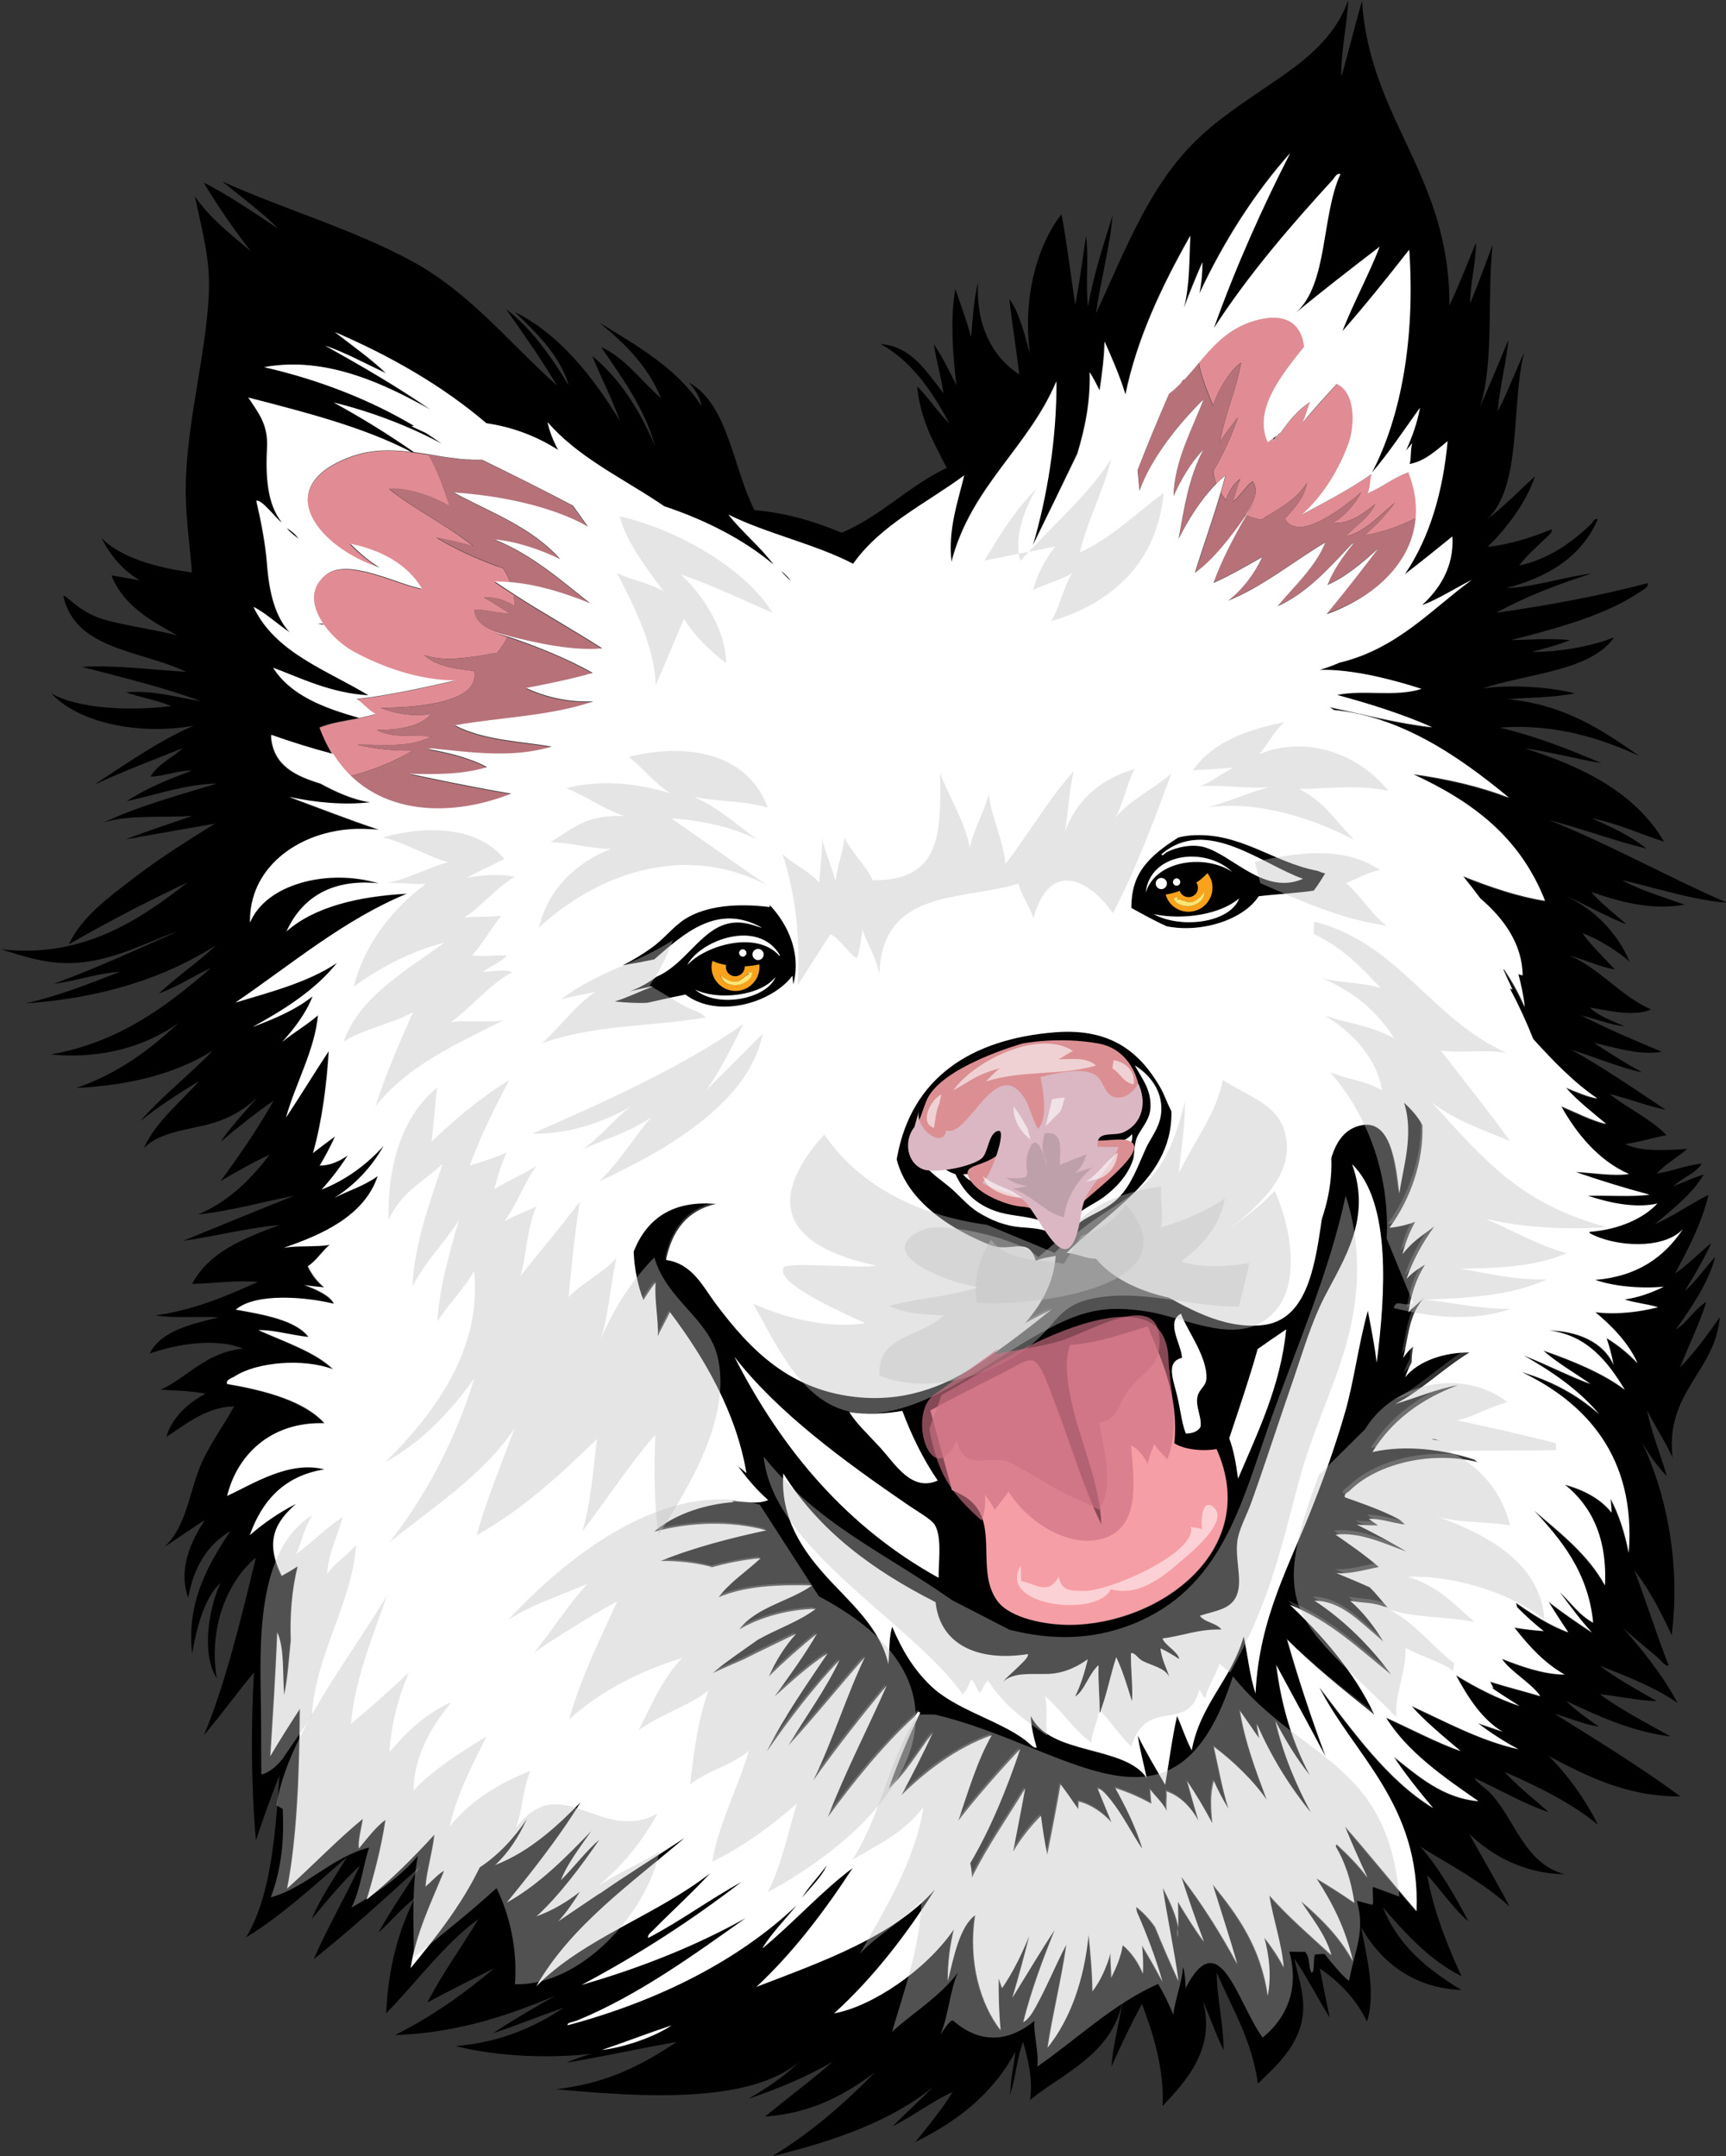 <?xml version="1.0" encoding="utf-8"?>
<!-- Generator: Adobe Illustrator 23.0.3, SVG Export Plug-In . SVG Version: 6.00 Build 0)  -->
<svg version="1.1" id="Layer_2" xmlns="http://www.w3.org/2000/svg" xmlns:xlink="http://www.w3.org/1999/xlink" x="0px" y="0px"
	 viewBox="0 0 800.5 1000" style="enable-background:new 0 0 800.5 1000;" xml:space="preserve">
<rect x="0" y="0" width="800.5" height="1000" fill="#333333" stroke="none"/>
<style type="text/css">
	.st0{fill:#FAA21B;}
	.st1{fill:#FFE672;}
	.st2{fill:#E18C94;}
	.st3{fill:#B77279;}
	.st4{fill:#FFFFFF;}
	.st5{fill:#F69EA5;}
	.st6{opacity:0.42;fill:#C2C2C2;}
	.st7{opacity:0.65;fill:#CD7183;}
	.st8{opacity:0.53;fill:#FFFFFF;}
	.st9{fill:#DB8F92;}
	.st10{fill:#DBB7C3;}
	.st11{fill:#BEA0AB;}
	.st12{opacity:0.59;fill:#FFFFFF;}
</style>
<g>
	<path d="M551.9,387.5c-2,0.2-3.8,0.5-5.6,1c-9.1,5.8-17.6,12.5-20.3,22.1c-0.9,3.2-1.3,6.8-1.4,10.5c5.3,3,10.7,5.9,16.3,8.5
		c16.1,3.3,35.6-2.9,42.8-13.9c8.3-1,17.3-1.4,25.5-2.6c2-2.6,3.8-5.3,5.3-8c-1.2-0.3-2.4-0.8-3.5-1.2
		C590.5,400.1,574.9,385.6,551.9,387.5z M571.5,404.4c-12.8-8.5-35.7-5.3-40.1,9.6C533.2,395.8,558.6,392.3,571.5,404.4z
		 M547.1,413.2c0,0.1,0,0.2,0,0.2c0.9,2.2,3.5,3.3,5.7,2.4c2.2-0.9,3.3-3.5,2.4-5.7c-0.1-0.3-0.3-0.5-0.5-0.7c2-1.3,3.7-2.8,5.2-4.4
		c0.6,0.7,1.1,1.6,1.5,2.5c2.4,5.7-0.3,12.2-6,14.5c-5.7,2.4-12.2-0.3-14.5-6c-0.2-0.4-0.2-0.7-0.3-1.1
		C542.7,414.6,544.9,414,547.1,413.2z M538.6,412.4c-1.4,0-2.6-1.2-2.6-2.6c0-1.4,1.2-2.6,2.6-2.6c1.4,0,2.6,1.2,2.6,2.6
		C541.2,411.2,540.1,412.4,538.6,412.4z M544,409.1c0-0.9,0.8-1.7,1.7-1.7s1.7,0.8,1.7,1.7c0,0.9-0.8,1.7-1.7,1.7
		S544,410.1,544,409.1z M535.1,424c13.9,3,31,0.2,39.6-7.3C570.4,427.9,547.9,430.9,535.1,424z M604.3,407.6
		c-17.7,7.8-32.4-10.7-45.5-14.6c-5.7-1.7-12.8-0.2-17.8,2.3c-0.6,0.3-2.1,2.2-2.3,0.9C559.5,378.4,585.4,401,604.3,407.6z"/>
	<path d="M590.6,203.3c0,0.3,0.1,0.6,0.1,0.9c0.5-0.7,1-1.4,1.6-2.1L590.6,203.3z"/>
	<path d="M548.9,176.4c0.1-0.1,0.1-0.1,0.2-0.2c0-0.2,0.1-0.3,0.1-0.5c-0.5,0.6-1,1.2-1.5,1.9c0.2-0.2,0.4-0.4,0.5-0.5
		C548.5,176.9,548.7,176.7,548.9,176.4z"/>
	<path d="M150.1,289.7c-0.1-0.2-0.3-0.4-0.4-0.6c-0.9,0-1.7,0-2.6,0.1C148.1,289.3,149.1,289.5,150.1,289.7z"/>
	<path d="M367.5,452.6c0.2,1.4,0.3,2.8,0.4,4.1c2.9-10.7,0.4-22.6-7.7-33.2c-1.1-1.4-2.2-2.6-3.3-3.8c0,0.3,0.1,0.7,0.1,1
		c-15.1-1.9-29.4-0.6-39.2,5.5c-5.8,3.6-9.9,9.3-15.9,13.7c-3.6,2.6-8,5.3-13,7.9c4.9-0.8,9.7-1.7,14.5-2.7
		c13.8-12,29.4-26.3,50-14.7c-2.2-0.4-7.4-3-13.7-2.3c-14.2,1.7-21.2,19-35.2,25c-3.9,3-8.4,5.3-12.5,6.8c3.5-0.7,7.5-1.7,11-2.4
		c-6,2.3-12.2,5.3-17.9,7.1c4.9,0.5,10.1,0.8,15.2,0.6c5.9-1.3,11.8-2.7,17.6-3.8C333.2,472.8,358.3,465,367.5,452.6z M322.4,459
		c10.8,5.2,30.5,2.9,37.3-5.9C355.7,463.3,332.9,467.9,322.4,459z M341.1,452.9c2.4,0,4.4-1.9,4.4-4.4c0-0.1,0-0.1,0-0.2
		c2.4-0.1,4.6-0.4,6.7-0.9c0,0.4,0.1,0.8,0.1,1.2c0,6.1-5,11.1-11.1,11.1c-6.1,0-11.1-5-11.1-11.1c0-1,0.2-1.9,0.4-2.8
		c2,0.9,4.2,1.6,6.5,2c-0.1,0.3-0.2,0.5-0.2,0.8C336.7,450.9,338.6,452.9,341.1,452.9z M342.8,442c0-0.9,0.8-1.7,1.7-1.7
		c0.9,0,1.7,0.8,1.7,1.7c0,0.9-0.8,1.7-1.7,1.7C343.5,443.7,342.8,442.9,342.8,442z M348.9,442.7c0-1.4,1.2-2.6,2.6-2.6
		c1.4,0,2.6,1.2,2.6,2.6c0,1.4-1.2,2.6-2.6,2.6C350.1,445.3,348.9,444.1,348.9,442.7z M361.6,443.1c-0.1,0.5-0.5,0.3-0.5,0
		c-10.6-11.5-34.1-4.5-42.4,4.6C324.4,436.4,351.5,425.8,361.6,443.1z"/>
	<path d="M663.9,667.6c1.3,0.2,2.6,0.4,3.9,0.6c-0.9-0.3-1.8-0.6-2.8-0.8C664.7,667.4,664.3,667.5,663.9,667.6z"/>
	<path d="M617,853.4C617,853.3,617,853.3,617,853.4C617,853.3,617,853.4,617,853.4L617,853.4z"/>
	<path d="M648.5,552.8c-1.7-13.3-3.7-36.8-20-31c-14,5.1-13.7,27.5-16.4,46c-2.9,19.9-6.9,43.8-26.9,46
		c-18.5,2.1-35.7-8.2-50.1-16.4c23.4,7,59.3,5.2,66-17.3c-4.9,3.4-15.6,5-25.5,5c10.6-2.6,19-7.4,25-14.6
		c-7.7,3.4-16.4,5.7-26.9,6.4c18.3-6.9,30.6-19.8,37.3-38.3c-2.3,1.2-3.7,4.3-6.4,5.9c-11,6.7-33.7,0.9-47.4,5
		c10.3-5.6,20.2-11.6,28.7-19c-8,5.6-23.5,3.8-35.1,5.8c5.6-2.4,11.1-5,16.4-7.7c-9.6-2.4-18.1-4.9-22.8-11.4
		c-3.1-4.3-4.5-9.7-6.8-13.7c-9-15.4-22.1-27.6-48.7-25.5c-39.2,3.1-66.6,21.2-73.3,57.8c-2,11.2-9.9,17.9-18.7,25
		c5.2-2.1,11-3.6,15.9-5.9c1,1.6-2,2.6-3.2,3.6c-4.1,3.3-9.6,7.5-14.1,10.5c7.6-2.1,14.6-4.8,22.3-6.8
		c-14.2,9.8-13.4,34.6-30.5,41.4c8.3-0.5,16.9-4.6,25-6.8c-8.3,6.7-19,11-31.4,13.7c18-0.2,33.9-6.4,49.6-10.5
		c-18.2,7-22.4,27.9-46.9,28.7c16.3,11,45.5,3.3,58.3-5.5c-4.1,4.5-12.5,8.8-17.8,13.7c22-9.3,42.7-19.8,63.3-30.5
		c-10.2,8.2-21.3,16.8-32.8,24.6c-14.1,9.6-32.3,18.2-55.6,16.4c-33-2.6-51.6-22.3-67.4-43.3c-6.2-8.2-11-18.8-23.2-20.5
		c2.8-13.6,9.9-22.9,23.2-26c-20.7-1.8-32.4,7.4-38.2,22.1c0.3,7.8,1.8,15.5,4.5,22.5c2.1-3.3,3.6-5.7,5.7-8.2
		c-0.7,8.1,1.4,17.5,1,25c1.2-3,4-7.7,5.6-11.2c16.3,21.5,30.9,47,35.5,74.7c-1.3-1.2-2.6-2.2-3.9-3.2c4.2,5.8,8.7,11.2,14,15.7
		c-3.3,1.3-6.5,1.2-10.5,0.9c-2.1-0.1-4.2-0.4-6.4-0.6c0.3,0.2,0.7,0.4,1,0.6c-12.4,0.9-26.9,5.1-37,13.7
		c17.1-4.5,35.4-5.1,52.1-0.6c-16.3,3.5-33.3,7.7-49.1,14.2c8.1-0.1,16.3,0.8,23.8,2.8c-0.3,0.1-0.7,0.3-1,0.4
		c7.9-2.2,15.9-3.7,23.6-4.5c-6.4,6.1-14.1,10.9-19.5,18.1c13.5-5.6,28.8-5.7,43.4-5.5c-10.5,7.5-25.8,9.9-33.8,20.4
		c10.4-6,23.5-9.3,35.5-9.5c-8.1,6.1-18.1,9.3-27,14.4c-5.4,3.9-10.9,7.6-16.2,11.6c-1.5,1.3-3.1,2.5-4.6,3.8
		c4.7-2.1,9.5-4.2,14.2-6.3c8.8-4.6,17.5-8.6,24.5-12c-5.5,6.1-9.5,12.8-12.7,19.8c7.2-7,14.7-13.6,22.3-19.8
		c-5.2,9.2-12.9,19.9-19.6,29.1c6.9-6.1,15.7-14.3,24.6-20c-9.1,13.7-20.2,29.2-28.2,45.5c10.4-15,21.4-29.3,33.7-42.4
		c-6,13.2-15.9,26.6-23.7,39.6c11.4-12.2,23.7-27.6,35.5-41c-8.3,17-15.2,39.4-24.1,57.4c10.8-15.3,22.4-29.9,34.2-44.2
		c-8.4,19.2-19.2,40-27.3,61c11.9-16.2,25.4-33.1,40.5-46.9c0.4-0.4,1.2-2.7,2.3-1.4c-5.4,11.2-10.2,22.9-14.6,35.1
		c7.4-6.2,13.9-17.3,20.5-26c-4,8.8-9.6,19.8-14.6,29.1c10.8-10.6,25-21.8,41.9-27.8c-6.7,11.7-10.8,25.9-15.5,39.6
		c8.2-10.6,18.8-22.8,28.7-33.2c-6.2,18.3-13.7,36.7-23.2,53c0.6,2.2,0.8,4.4,0.8,6.6c7.4-15,16.9-28.2,24.7-41.4
		c-1.7,9.5-3.7,19.3-5.6,29.4c3.5-5.9,7.8-11.5,12.9-16.6c0.8,5.8,1.8,11.9,2.9,18c2.3-10.8,4.4-21.7,6.2-32.6
		c2.8,3.8,5.5,7.6,8.2,11.5c0-1.2,0.1-2.3,0.2-3.5c5.7,1.4,10.9,4.9,15.2,9.6c-2.1-5.1-4.2-10.3-6.3-15.4c1.4-0.5,4.2,2.9,5.9,5
		c5.3,6.5,9.8,15.4,14.5,22.5l0-0.6c-3.1-10-7.6-18.8-12.3-27.3c5.8,1.8,11.4,4.3,16.7,7.2c-0.2-2.2-0.4-4.4-0.5-6.6
		c2.3,3.2,5.8,6.1,7.7,10c-0.6-3,0.1-6.1-0.2-9.1c6.2,2.1,11.2,7.2,14.8,13.5c-1.8-6.1-3.5-12.1-5.2-18.3c4.1,6.1,8,12.6,11.7,19.6
		c-0.7-6.9-1-13.7,0.7-19.7c1.9,4.5,4.2,8.8,6.8,13c-2.9-9.1-4.6-19-6.8-28.8c8.5,6.3,18.2,15.6,24.5,24.6
		c-5.1-13.8-10.1-26.9-12.4-41.3c2.7,4,5.8,8.3,8.9,12.8c-0.4-2.1-0.8-4.3-1-6.6c6.8,15.3,15.1,28.9,25,41
		c-6.8-12.8-12.7-26.5-16.4-42.3c4.8,8.9,9.8,17.5,15.9,25c-7.7-14.5-13-31.3-15.5-51c7.5,14.2,15.2,28.2,22.8,42.3
		c-6-16.2-12.6-35.7-17.8-54.2c11.4,11.4,26.1,23.4,40.1,33.7c-9.5-20.3-24.7-37.2-39.2-51c18.9,7.5,32.2,20.6,46.9,32.3
		c-9-12.4-21.6-25.2-35.5-34.2c11.2,0.2,19.1,7.9,26.4,14.1c1.9,1.6,3.7,3.2,5.6,4.9c-4.3-7.1-9.4-13.7-15.4-18.9
		c6.5,1.1,10.7,0.6,16.3,2.9c-0.2-0.1-0.3-0.2-0.5-0.3c0.5,0.1,1.1,0.3,1.6,0.5c-2.8-3-5.2-6.3-8.4-9.4c-5.2-2.3-10.4-4.5-15.5-6.6
		c6.4,0.6,13-1.5,19.8-2.8c-6.6-5.7-13.9-10.7-20.1-15c11.1-1.4,22.6,4.1,32.8,7.8c-7.4-4.6-15.2-8.7-23-12.5
		c2.8,0.3,6.2,0.4,9.9,0.4c-1.4-1-2.9-2-4.3-3c5.1-0.3,11.1,1.8,16.8,2.6c-0.8-0.7-1.6-1.5-2.4-2.2c-7.1-4-16.9-7.4-25.4-10.4
		c-0.9-1.5,1.4-2.4,2.3-3.2c11.8-11.7,36.2-18.7,59.1-13.2c-0.4-0.4-0.9-0.7-1.4-1.1c-13.7-4.5-31.5-7.1-47.3-3.5
		c9-14.6,22.5-24.5,39.6-31c-9.3,1.5-19.6,5.9-29.1,8.7c11.6-5.7,21.9-16.2,34.5-23.9c-11.4-0.1-23.6,3.8-29.8,11.5
		c0.8-2.4,1.9-4.6,3-6.9c0-2.6,0.2-5.1,0.7-7.3c-1.8,1.6-3.4,3.3-4.6,5.3c2.5-10.2,2.5-20.2,10-28.4c-2.2,2.4-5.3,4.7-7.6,7.2
		c1.1-7.7,3.5-15.5,7.7-22.1c-3.1,1.8-5.9,3.8-8.6,6.6c3-8.7,7.4-16.8,12.9-24.3c-5.8,4.3-10.2,6.9-14.7,12.8
		c1.2-5.2,3.2-10.3,5.8-15c-4,1.5-8,2.5-11.9,2.8c9.7-13.4,15.9-30.8,15.3-47.6c-2.1-4-5.2-7.4-8.5-10.4c1.2,3.8,1.9,8.1,1.9,13
		C652.6,534.4,650,542.7,648.5,552.8z M583.3,625.7c4.4-3.1,8.8-6.1,13.2-9.1c-2.5,26.2-13.3,48-22.3,69.2c-0.9-6.7-2-13.2-4.1-18.7
		C574.7,653.5,579.4,639.9,583.3,625.7z M547.8,609.3c2.6,7.5,12.3,19.9,11.8,30.1c-0.2,3.6-3.3,4.8-4.1,8.2
		c-1.2,5,1.9,9.3,1.4,14.1c-1.2,2.2-3.6,3.1-6.8,3.2c-1.6-3.7-2.3-9.4-3.6-15.5c-1.8-8.3-6.4-17.7,1.8-19.6
		C548,623.4,540.7,613.2,547.8,609.3z M538.7,513.7c0.2,8.3-4.6,13.3-7.3,19.1c-3.8,8.4-6.7,16.7-12.7,22.8
		c-4.8,4.8-10.3,6.6-15.9,10c-3.3,2-7.2,6.3-6.8,11.8c-4.2-13.2,8.3-16.8,15.5-21.9c5.4-3.8,11.8-10.1,14.1-17.8
		c0.7-2.3,0.3-5.3,1.4-9.1c1.3-4.5,6.7-8.7,6.8-15.5c0.2-7.9-3.7-12.7-7.3-19.1C532.1,497.5,538.5,504.1,538.7,513.7z M498.2,526
		c5.5,2.9,21.1,7.3,26.9,0C527.1,538.9,496.9,541.1,498.2,526z M487.2,480c21.1-2,35.4,7.8,41.4,23.7c-1.5,0.2-3.4-1.5-5-2.7
		c-3.3-2.4-12-9-18.7-6.4c-3.3,1.3-4.8,4.9-8.2,7.7c-5,4.2-10.6,6.1-15.5,8.2c2.3,9.3,4.3,19.1,6.4,28.7c2.1,9.6,5.4,19.4,4.1,29.1
		c-5-17.8-11.7-36.2-12.3-56.9c-14.5,3.6-43.8-13.1-45.1,10.5C429,496.1,462.2,482.3,487.2,480z M446.7,544.6
		c11.4,0.2,20.4-5.6,25.5-13.2C478.4,546.7,454.2,555.1,446.7,544.6z M473.6,569.2c-7.6-0.6-14-3.4-19.6-6.8
		c-5.5-3.3-9-8.2-14.1-12.3c-6.5-5.3-14.9-9.8-15-21.9c-0.1-6.3,1.9-9.9,4.6-15c-2.7,14.4,2.4,28,13.7,31.4
		c3.8,8.2,9.4,14,19.1,17.3c11,3.7,27.8,1,29.1,14.6C488.1,570.3,482.9,569.9,473.6,569.2z M466.8,636.2c3.1-1.6,9.1-5.7,12.3-5
		c3.8,0.9,7.8,13.4,9.6,17.8c7.6,19.2,13.7,40.8,22.3,58.3c-0.9-23.8-14-45.6-15.9-70.1c-0.3-4.1-0.3-9.4,1.4-13.2
		c13.6-1,25.8-5.7,36-8.6c6.3,15.5,14.4,31.8,12.3,54.2c4.3,2.9,12.7,3.9,19.6,2.7c20.9,46.7-26.2,81.4-68.3,81.5
		c-11.5,0-27.4-3.2-33.2-10.9c-8.9-11.8-2.2-29.2-8.2-41c-2.7-5.4-6.9-8-12.8-10.5c-3.3-12.3-6.7-24.6-10-36.9
		C443,648.1,453.9,642.6,466.8,636.2z M418.5,654.4c4.4,11.8,9.8,22.7,16.4,32.3c-11.9,5.3-19.5-7.3-26.4-15
		c-5.6-6.3-11.5-11.6-14.6-16.8C401.4,656.3,411.2,655.7,418.5,654.4z M340.6,629.3c20.2,26,50.7,48.3,80.6,68.8
		c3.9,2.7,10.7,6.6,12.3,9.1c3.5,5.8,1.7,17.6,1.8,24.6C393,708.4,362.8,672.8,340.6,629.3z M638.4,632.1c-1-8.4-2.6-16.2-4.1-24.1
		c-4.4,16.3-6.2,32.1-10.5,46.9c-4.3,14.9-9.3,29.1-14.6,42.8c-10.7,27.8-25.2,52.3-26.9,87.9c-2.6-8-3.5-17.7-5.5-26.4
		c-5.6,20.1-20.1,31.2-24.1,52.8c-2.6-4.9-4.5-10.7-6.8-15.9c-2.3,10.2-3.7,21.2-5.5,31.9c-4.4-7.5-8.8-14.8-12.7-22.8
		c0.7,5.4,2.8,13.3,4.1,19.6c-10.3-15.3-45-10.3-53.7-28.7c0,4,1.5,10.4,2.7,14.6c-1.2,0.6-3.1-1.7-5-3.2
		c-12.4-9.5-32.6-14.3-44.2-25.5c-7.9-7.7-13.2-16.6-17.8-27.3c-1.6,4.7-1.2,11.6-1.8,17.3c-3.8-17.1-18.8-29.4-29.1-41
		c-10.4-11.7-21.1-26.6-19.6-47.4c16.7,26.7,41.8,45,70.6,59.7c2.1,20,19.9,27.8,42.8,24.1c0.6,1.3-3.1,4.5-5,6.4
		c-2.2,2.2-4.9,4.2-6.4,6.4c4.7-4.5,12.8-3.4,20.5-3.6c8.3-0.2,14.5-3.9,18.7-6.8c-1.5,6.2-3.4,12.1-5.9,17.3
		c4.3-2.4,6.5-10.8,10.9-14.6c-0.3,7.9,0.6,14.6,0.5,22.3c3.3-8,5-17.5,7.7-26c2.9,6.3,5.1,13.4,7.3,20.5c0.6-6.3-0.5-15-0.5-22.3
		c1.8-0.5,2.9,2.3,5.5,3.6c4.3,2.2,10,3.1,12.3,7.3c-1.4-4.4-3.5-8-4.1-13.2c3.1,1.5,5.9,3.2,8.7,5c-0.3-3.3-7-6.6-7.7-9.6
		c9.4-1.1,16.5-4.4,27.3-4.1c-2.3-3.2-7.7-3.2-10-6.4c6.8-2.2,12.1-2.7,15.5-6.8c5.4-6.7,0.8-17.5,1.8-27.3
		c0.6-5.8,4.5-12.5,6.8-19.1c6.7-18.8,13.2-39,19.6-57.4c4.1-11.9,8-25.5,14.1-37.3c9.1-17.6,21.8-36.4,12.8-61.5
		C645.3,557.7,642.5,600.8,638.4,632.1z"/>
	<path d="M779.1,634.3c4.1-10.1,8.8-19.7,12.3-30.5c-5.4,3.3-9.5,10.2-14.1,12.8c7-10,15-21.4,18.2-33.7
		c-4.6,5.1-9.7,12.2-14.1,15.9c4.3-7,9.3-15.6,12.3-22.3c-5.5,4.5-11.6,10.8-16.8,14.1c6-11.3,12.1-22.5,15.5-36.4
		c-8.6,4.3-16.1,9.7-25,13.7c8.2-7.1,17.1-13.6,22.8-23.2c-4.9,1.6-9.4,3.6-14.1,5.5c4-3.9,10.1-5.7,13.2-10.5
		c-7.7,0.8-13.5,3.5-20.9,4.6c4-4.5,9.6-7.4,14.1-11.4c-9.4,0.6-22.1,1.4-28.7-2.3c6.8-0.9,12.6-2.9,19.1-4.1
		c-7.3-7.6-19.1-13.1-26.4-19.1c8.7,2.1,18.2,5.8,26,7.3c-14.3-9.5-28.4-19.3-43.7-27.8c10.8,3.3,22.4,8.3,32.8,10.5
		c-7.7-4.3-15.1-8.9-22.3-13.7c9.3,2,21.2,6,31.4,4.1c-12.8-5.3-25.4-10.7-37.3-16.8c6.6,1.5,14,4.5,20,5c-5.5-2.4-13-5.2-15.9-8.7
		c8.4,1.4,20.2,4.4,28.2,0.9c-14.5-6.5-23.2-18.7-37.8-25c7,1.8,14.5,5.5,21,6.4c-4.9-5.4-11.5-11.6-15-16.8
		c8.3,3.1,16.6,8.6,21.9,13.2c-6.1-14-16.2-23.9-29.6-30.5c9.4,4.1,19.4,10,28.2,13.2c-5.5-4.7-12.5-10.3-16.4-15
		c11.8,4.1,27.6,8.8,43.3,5.9c-10-3.6-20.4-6.6-29.1-11.4c15.8,3.6,32.2,9.1,48.7,10.5c-28-12.2-53.7-26.8-82.4-38.3
		c15.2,3.9,30.9,9.8,45.1,13.2c-7.3-5.9-16.3-10.1-25.5-14.1c12.2,2.4,23.8,7.8,33.7,10.9c-13.3-22.6-37.3-34.7-64.7-43.3
		c12.2,1.6,24.8,5.2,35.5,6.8c-14.8-6.3-29.9-12.3-46.9-16.4c25.9-2.1,48.4,5.6,64.7,13.2c-17.2-12-34.5-23.8-61-26.4
		c10.4-0.8,21.7-0.8,31-2.7c-12-3.1-30.1-4.1-42.8-2.3c21-7,50.3-8,61-23.7c-10.5,4.2-25.1,6.8-38.3,6.8c6.1-1.6,12.3-3.2,17.8-5.5
		c-8.6-1-20.1-0.1-27.3,0c20.3-5.2,42.9-11.3,58.3-21.4c2.3-1.5,5.9-3.2,5-5c-21.8,5.8-47.2,10.5-70.1,13.7
		c13.4-7.4,28.4-13.2,44.2-18.2c-13.5,1.7-26.5,6.3-39.6,6.8c19.6-5.2,34.9-14.6,42.4-31.9c-1.5-0.9-2.3,1.5-3.2,2.3
		c-8.8,8.4-19.6,16.2-33.2,19.1c3.2-4.5,8.5-9,12.3-12.7c1.2-1.2,3.3-2.8,2.7-4.1c-8.9,3.7-18.4,6.8-29.6,8.2
		c8.9-9,17.8-20.4,21.9-32.8c-7.2,6.6-15.2,14.8-22.3,20c16.6-15.1,11.1-54,17.3-77.4c-4.2,9-7.8,18.7-12.3,27.3
		c1-11.4,4.1-23.3,5-33.2c-4.3,10.4-8.6,20.8-13.2,31c6.7-20.1,3.2-52.6,5.9-75.1c-3.4,9.2-6.8,18.4-10.5,27.3
		c0.1-9.9,2.9-19.6,2.7-28.2c-4,9.8-7.9,19.8-12.3,29.1c0.3-60.6-36.9-86-40.5-141.2c-3.4,11.5-6.2,23.5-9.6,35.1
		c-0.2-12.8,2.8-24.8,3.2-35.5c-5.6,15.9-17.7,26.1-30.5,35.1c-12.9,9-26.4,17.3-37.8,27.8c-23.3,21.4-34.4,51.5-48.7,82.4
		c2.1-15.4,6.5-30.9,7.7-45.5c-4.2,13.7-8.7,27.1-11.4,42.3c-1.2-10,0.4-22.8-0.9-32.8c-1.6,10.7-3,21.6-5,31.9
		c-2.2-13.9-3.8-28.4-6.4-41.9c-11.5,14.6-18.1,39.4-14.6,64.7c-2.6-9-4.7-18.7-9.6-25.5c1.3,11.9,3.3,23.1,4.6,35.1
		c-12.4-8.1-20.2-22.8-19.1-42.8c-1.9,7.7-2.5,16.7-3.2,25.5c-2.1-7.7-4.8-15-7.3-22.3c-2.6,13.7-1,32.6,0.5,44.6
		c-3.3-6.6-6.6-13.2-10.5-19.1c1.2,7.9,3.3,14.9,4.5,22.8c-7.6-9.4-14.6-21.8-29.1-22.8c14.7,8.2,23.8,22,31.9,36.9
		c-5.5-5.3-9.6-11.9-15-17.3c1.4,15.7,7.9,26.4,13.7,37.8c-17.8,8.5-30.3,22.2-48.7,30.1c-12-5-24.9-9.1-40.5-10.5
		c-10-19.6-12.2-49.4-30.5-59.2c2.7,2.6,5.6,7.5,5.9,10.9c-11-17.4-30.7-28.5-47.4-38.7c11.7,9.5,22.5,20,28.7,35.1
		c-9.1-7.8-17-19.1-27.8-23.7c9.5,13.9,20.4,28.7,25,46c-7-16.7-16.2-31.2-29.1-41.9c4,10,9.6,20.7,12.8,30.1
		c-12.4-20.3-27.9-40.1-48.7-50.5c9.8,9.6,21.1,20.2,25,34.2c-7.9-13.3-17.8-27.1-29.1-35.5c8.2,11.6,16.3,23.2,23.7,35.5
		c-21.6-19.2-40.4-43.2-67.4-57.8c-27.1-14.7-59.1-24-87.9-36.9c8.6,7,19,14.7,26,21.9c-11.1-7.3-23.4-15.8-34.6-21.4
		c6.5,11.1,14.8,22.8,21.9,31.9c-9.3-7.8-19-15.3-26-25.5c3.2,15.7,7.4,29.2,6.4,46.4c-1.5,26.7-9.2,54.9-10.5,82.9
		c-0.8,16.7,1.6,30.1,2.7,45.1c-16.8-2.2-33.3-7.1-41.9-15.9c4.2,8.2,9.9,15,17.8,19.6c-4.3-0.9-8.8-1.5-13.2-2.3
		c5.5,14,18,20.8,30.5,27.8c-9.4-2.4-20.4-4-30.5-6.4c-8.1-1.9-13.2-4.9-18.2-9.1c-1.4-1.1-4.5-3.8-4.1-2.7
		c5.5,25.1,36.2,25.1,56.9,35.1c-15.6-0.9-32.3-3.2-48.3-2.3c18.7,4.9,37.9,9.5,55.1,15.9c-10.9-1.7-22.5-5.2-34.6-4.1
		c6.6,2.5,14.6,3.6,20.9,6.4c-19.5,2.4-43.4,1.2-55.6-5.9c12.7,13.8,40.8,19.5,66,15c-16.9,7.3-32.3,18.4-46,27.3
		c13.2-6.1,27.2-11.4,41-16.9c-4.9,4.5-11.5,7.3-15,13.2c6.8-0.2,13.3-3.1,19.1-2.7c-10.8,3.9-21.2,8.2-30.1,14.1
		c13.5-2.9,27.3-7.9,41.9-8.2c-18.2,5.5-36.8,10.6-52.8,18.2c10.7-3.9,29.4-2.2,41.4-3.2c-10.3,3.6-20.9,7-31,10.9
		c13.9-2.4,27.5-4.9,41.4-7.3c-12.5,7.8-25.5,15.9-37.3,25c-11.6,8.9-24.2,17.8-30.5,31c17.8-10.2,36.1-19.8,55.1-28.7
		c-21.6,16.8-48.2,35.4-86.5,31c9.6,3,19,6.2,30.1,6.4c20.2,0.3,37.5-9.9,51.5-14.6C63.3,440.5,44.8,449,25,456.3
		c10.4-1.3,20.8-5.1,30.5-5.5c-14.1,5.4-27.8,11-43.7,14.6c35.9-2.5,64.8-12,88.3-26.9c-8.3,7.9-18.1,14.4-26.4,22.3
		c8.8-3.2,15.9-8.1,24.1-11.8c-20.5,17.6-42,34.2-74.2,40.1c25.2,2.3,44.9-4.5,59.2-14.6c-13.4,12.4-28.1,23.5-47.4,30.1
		c25.6-1.2,46.8-7,63.3-17.3c-10.7,11.1-24.3,21.8-33.7,32.8c8.4-6.9,17.8-12.8,27.3-18.7c-8.6,9.9-20.3,19.1-25.5,31
		c6.5-6.6,17.9-8.1,28.2-10.5c10.8-2.5,18.7-7.5,24.6-13.2c-5.8,6.7-13,14.4-17.3,20.9c7.9-6.6,16-13.2,24.6-19.1
		c-7.3,13-16.6,26.5-24.6,37.3c7.4-4.3,14.8-8.6,22.8-12.3c-8.8,11.5-18.9,21.7-33.2,27.8c15.7-1.7,31.2-6.2,44.6-8.7
		c-17.3,6.8-34.4,13.9-51.5,20.9c14.9-2.1,30.3-6.1,44.6-7.3c-16.5,6.1-32.7,12.5-40.5,27.3c10-0.2,20.9-1.9,30.5-0.9
		c-14.5,6.4-29,12.9-47.4,15.5c9,1.5,20.3,0.3,29.1,0.9c-12.9,3.3-26.4,6.1-31.9,16.8c11.6-4.1,30.2-7.6,43.3-2.3
		c-17.3,1.8-25.2,13-38.2,19.1c7.3,0.3,14.6,0.6,20.9,1.8c-8.2,4.2-15.9,11.4-18.2,20c9.1-5.8,18.3-13.8,31.4-14.1
		c-5.2,9.6-13.3,19.9-17.3,31.9c-4.2,12.7-6.4,25.4-15,33.2c6.2-3.8,13.3-9.2,18.7-12.3c-5.8,8.6-12.7,22.4-7.7,36
		c2.5-14.4,9-24.7,19.6-31c-9.8,14.6-20.6,32.7-17.8,56.9c2.2-12.8,6-26.5,13.2-32.8c-5.2,10.8-9.2,32.6-1.8,44.2
		c-4-25,5.9-45.8,18.2-56c-6.9,28.4-14.2,58.7-24.1,82.4c7.8-9.3,16.1-20.6,23.2-29.1c-1.5,25-1.3,53.8,0.9,77.9
		c3.4-10.3,7-20.3,10.9-30.1c-1.9,28.3-4.1,56.3-15.5,75.1c17.2-10.5,32.8-25.2,46.9-37.3c-5.6,9.1-12.6,19.3-16.4,28.7
		c7-8.3,14.9-18.1,22.3-24.6c-6.8,14.5-15.5,29.5-21.4,43.3c17.1-13.6,34.4-29.4,49.6-43.3c-6.6,9.9-14.2,21.3-19.6,31
		c5.6-5,11.5-12.1,16.8-15.9c-7.4,14.8-12.3,32-13.2,53.3c14.1-14.4,27.1-32.4,42.8-43.7c-7.7,12.8-17.3,26.1-23.7,38.7
		c10.2-5.5,20.6-10.7,31-15.9c-13.9,11.8-28.9,22.4-46,31c29.5-1,53.8-9.6,74.2-18.2c-9.8,5.6-19.5,11.2-28.7,17.3
		c11.3-3.6,21.7-8.1,32.8-11.8c-13.6,9-29.2,16-50.1,17.8c18.1,4.7,42.8,5.9,62.8,3.6c-4,1.2-7.8,2.5-11.4,4.1
		c17.3-2.9,33.7-6.6,51-9.6c-15.5,10.4-32.5,19.4-56,21.9c38.9,3.6,89.9,7.1,112.9-12.8c-6.8,6.8-15,12.3-23.7,17.3
		c14-4.8,27.4-10.3,39.2-17.3c-10.1,8.9-21,16.9-31.4,25.5c22.2-1.6,37.3-10.4,51-20.5c-14.3,14.4-29.5,27.9-47.4,38.7h0.5
		c28.3-7,54.4-16.1,73.8-31.9c-6.1,6.2-12.6,12-18.7,18.2c9.5-4.8,19-12,27.8-15.9c-5,8.2-12.1,16.8-17.3,23.2
		c19.8-9.7,36.2-22.7,46.4-41.9c-0.6,6.2-2,11.6-2.3,18.2c-1,4.1,0.6-0.6,0.9-1.8c1.8-7.3,2.8-15.7,5-20.9
		c2.1,7.6,4.7,17.1,3.2,26.9c15.8-12.9,39.6-21.7,43.3-48.3c-1.4,11-4.9,22.4-5.5,32.8c4.4-10.1,9.1-19.7,14.1-29.1
		c5.1,13.6,10.3,29.4,9.6,47.4c10.7-11.4,24.7-26.3,18.7-48.7c3.3,7.4,6,15.6,9.6,22.8c-0.1-12.6-3.2-24.7-3.2-36
		c7,16.5,16.2,30.9,19.1,51.5c8.6-8.3,20.8-18.8,21-35.1c0.1-8-2.5-15.1-4.1-22.8c6,8.6,10.8,18.4,16.4,27.3
		c-1.6-7.5-3.1-15.1-4.6-22.8c9.2,6.3,16.8,14.2,21.9,24.6c4.4-14.1-0.7-32.1-2.7-43.7c9,15.9,24,28.2,46.5,29.1
		c-15.5-9.4-29.3-20.4-36.4-38.3c10.6,12.2,21.3,24.2,36.4,31.9c-6.5-14.2-13.1-30.6-15.9-46.9c6.4,6.8,12.6,16.2,19.1,21.4
		c-6.4-12.2-14.2-25.6-22.3-34.6c14.3,8.8,29.4,16.8,41.4,27.8c-5.9-11.5-12.5-22.4-18.7-33.7c10.6,10.1,25.4,18.4,44.2,18.7
		c-19.2-5.2-23-26.2-35.1-38.3c-2-2-5.5-4-6.8-6.4c11.3,5.2,23.3,12.2,34.6,15.9c-6.8-6-15.3-12.7-20.5-18.7
		c15.5,6.8,32,15,43.3,24.6c-5.9-12-14.5-23.7-22.8-31.9c17.2,9,36,18.9,61,18.7c-18.3-13.6-39.6-26.6-58.3-38.3
		c6.7,1.8,14.3,5.2,20.5,5.9c-5.1-3.5-11.6-8.1-15-11.8c14.4,6.8,30.6,14.3,48.3,16.4c-11-6.1-23.9-12.9-32.8-19.6
		c8.7,0.9,18.4,3.1,26.4,3.2c-8.8-5.1-19.5-10.9-26.4-16.4c12.6,4.9,26.8,10.6,36,17.3c-6.8-13.1-16.9-25.3-25.5-35.1
		c4.9,4.6,11.4,9.7,16.4,14.1c1.6,1.4,3.3,4,5,3.6c-5.6-14.4-10.4-29.6-15.9-44.2c6.9,8.9,12.3,19.3,17.3,30.1
		c4.4-35.2-3.3-67.4-13.7-89.3c3.3,5.7,7,10.9,11.4,15.5c-2.8-10.1-7.4-20.9-9.1-30.5c3.7,7.6,8.3,14.2,11.8,21.9
		c-3.5-30.4,20-40.1,21.9-65.1C792.1,619,785.2,628.2,779.1,634.3z M279.1,950.8c10.9-3.7,21.4-7.8,32.3-11.4
		C303.1,945,289,949.7,279.1,950.8z M739.5,593.8c8.5,3,20.8,4.2,31.9,3.2c-5.4,2.7-11.2,4.9-18.2,5.9c4.7,1.7,10.6,2.1,15.5,3.6
		c-8.1,2.1-19.1,3.6-29.1,2.3c6.9,5.7,15.3,13.9,19.6,23.7c-3.8-4-8.6-8.2-14.4-11.7c1.3,3.7,2.3,7.8,3.3,12.5
		c-4.7-10.9-17.2-15.8-29.9-16c17.6,2.2,27.2,14.5,35.1,27.5c-9.5-7.4-24.2-13.5-37.8-18.2c5.5,5.1,14.7,10.5,21.9,15.5
		c-9.5-3.4-20.6-9.2-31-13.2c13.3,7.5,25.6,16,35.1,27.3c-9.7-8.8-21.7-15.4-36-19.6c29.7,14.2,53.2,39.3,49.6,83.8
		c-1.7-9.4-4.5-17.8-8.4-25.1c0.2,2.1,0.4,4.2,0.5,6.5c-5.3-6.7-13.2-10.7-21.7-13c12.3,9.9,19.6,24.5,18.6,46.7
		c-8-14.5-20.7-24.2-32.8-34.6c11.9,12.7,25,28.1,27.3,51.9c-6.4-3.5-10.3-9.4-15.5-14.1c4.9,6.3,9.6,12.9,15,18.7
		c-6.8-4.5-13.7-9.2-20.2-14.3c2.9,4.6,5.9,9.4,9.2,14.2c-8.6-3.1-16.5-8.2-24.3-13.7c0.2,0.7,0.4,1.4,0.6,2.1
		c4,4.1,8.2,7.9,12.3,11c-4.2-0.3-8.9-0.8-13.6-1.6c6.6,8.5,13.8,16.5,23.3,21.8c-10.2-0.1-20.6-4-29.1-7.3
		c3.8,5.8,14,11.5,17.8,17.3c-7.7-2.3-15.7-4.3-23.3-6.7c0.5,1,1,2.1,1.6,3.1c-0.4-0.2-0.9-0.5-1.4-0.7c4.2,3,9.3,6.1,13.5,8.9
		c-10.5-3.6-20.3-8.6-29.5-14.3c5.4,10.1,12.2,20.6,21.6,26.2c-3.7-1.3-7.5-2.6-11.4-3.9c5.9,4.4,12.1,8.5,18.8,12
		c-17.5-3.9-33.9-12.8-49.6-20c5.9,6.9,15,14.4,22.8,20.9c-11-3.8-23.3-10.3-34.6-15.5c9.6,15.7,26.9,27.7,42.8,38.7
		c-16.7-1.4-28.2-11.9-39.2-20.5c4.9,7.3,12,16.3,18.2,23.7c-21.4-13.1-37.2-35.7-52.8-56c16,31.5,47,54.4,45.1,103.8
		c-11.3-12.9-21.9-26.4-33.2-39.2c3.3,8,6.7,16,10.5,23.7c-4.1-5.6-9.1-10.6-14.4-15.5c-0.1,0.4-0.2,0.7-0.4,1
		c4,6.7,7,14.8,8.7,26.2c-5.7-4-11.7-7.7-17.6-11.3c7.3,11.1,13.5,23.3,16.9,38.3c-6.1-11.2-14.8-19.8-24.1-27.8
		c4.3,7,11.3,15.1,14.1,25c-9.8-9-20-17.7-28.8-27.7c1.8,11.1,5.7,22.4,6.7,33.4c-2.6-5-5.7-9.5-9-13.8c2.3,8.5,3.2,17.5,1.6,26.9
		c-3.2-22.5-14-37.3-25.5-51.5c3.8,12.3,7.7,24.4,11.4,36.9c-7.8-14.4-16.3-28-26-40.5c3.3,10.2,6.8,20.2,10.5,30.1
		c-3.9-5.3-8-11.9-12.1-18.6c0.2,4,0.2,8,0.2,12.2c0.2,1.7,0.3,3.2,0,4.3c0-1.5,0-2.9,0-4.3c-0.8-5.1-3.7-12-7.2-18.6
		c2,14,5.3,28.8,7.3,43.2c-3.8-8.2-7.4-16.6-10.9-25.1c-2.6-3.6-5.5-6.9-8.8-9.3c0.2,0.8,0.3,1.5,0.4,2.3
		c4.5,10.3,8.6,21.1,11.9,32.5c-3-5.8-6.2-11.4-9.5-16.8c0.4,4.3,0.6,8.6,0.4,13c-2.1-5.3-5.6-10.3-9.4-13.2
		c-0.7,5.2-3,10.4-5.3,15.1c0.1-3.5-0.6-8.8-0.3-11.5c-1.7,6.2-4.5,12.6-8.4,17.8c-0.1-8.9-0.8-17.5-1.8-26.2
		c-2.2,21.3-8.7,39.3-19,52.3c2.1-14.9,6.4-31.6,8.7-47.8c-4.8,8.9-9,19.3-14.1,28.7c-1.5,2.7-3.4,6-5.9,7.3
		c3.8-15.3,9.1-29.1,14.6-42.8c-6,9.1-13.2,21.1-19.6,31.4c2.7-9.1,5.3-18.7,7.8-28.6c-3.5,8.4-7.4,16.6-12.6,24.2
		c-0.6-1.5-1.1-3-1.6-4.5c-0.1,7.8,0.1,15.8,0.9,24c-9.3-11.9-15.2-31.7-11.8-53.3c-7.3,5.3-10,19.2-12.7,30.5
		c-0.1-8.6,1-16.5,2.8-23.9c-13.2,19.2-38.3,35.8-55.5,38.9c18.4-16.7,33.8-36.9,46.8-57.5c-19.4,21.9-52.1,33.4-82.8,45.2
		c17.2-16.1,31.5-35,44.6-55.1c-15,11.4-27.4,25.4-41.9,37.3c3.8-6.4,10.7-13.6,15.9-20c-26.7,25.3-63.8,44.2-106.1,55.6
		c-0.8-1.1,2.4-1.4,4.6-2.3c28.2-11.6,54.1-30.6,77.9-47.4c-22.9,12.8-48.4,23-76.1,31c26.6-14.1,51.2-30.1,74.2-47.8
		c-14.9,8.2-28.1,18-43.3,26c-0.6-1.4,1.3-2.6,2.3-3.6c8.1-8.3,18.4-17.6,26.4-26.4c-24.8,19.5-58.6,30-80.6,52.4
		c16-28,44.2-47.8,68.8-68.8c-13.2,8.6-26.7,17-39.6,26c0.1-0.1,0.3-0.2,0.4-0.4c-6.5,4.4-13,8.7-19.4,13.1c3.7-4.2,7-8.8,10-13.7
		c-5.9,4.7-12.5,8.6-20.1,11.4c10.3-9.4,20.5-22.9,29.1-35.5c-5.7,4.6-11.8,12.8-17.8,18.7c2.9-7.5,9.2-15.7,14.1-22.8
		c-11,11.3-23.8,24.8-39.2,33.2c11.2-13.8,24.1-29.9,34.2-46.5c-10.4,10.6-23.3,22.8-39.6,29.1c5.9-5.5,10.9-12.8,14.7-21.4
		c-6.1,9.2-13.3,17-21.9,22.5c-8.5,17.6-20.4,32.5-32,46.7c2.4-16,9.7-30.9,15.5-45.1c-2.5,1-5.9,5-8.6,7.3
		c0.5-7.1,3.2-15.9,4.1-24.1c-8.9,9.8-20.2,21.1-31.4,30.1c3.1-10.3,6.8-23.9,8.7-36.9c-3.9,2.7-8.6,8.7-12.3,13.2
		c-0.5-3.8,1.2-9.4,1.8-13.7c-11.3,9.3-23.4,21.9-35.1,32.3c4.6-23.3,5.7-54.1,5.9-83.3c-4.6,7.2-9.3,14.4-13.7,21.9
		c1.1-17.3,2.5-38.2,3.2-57.4c3.4,7.4,2.4,19.1,3.2,29.1c1.6-7.9,2.2-16.8,3.1-25.4c-0.4-11.4,0.5-23.3,3.2-34.3
		c-2.6,1.6-5.1,3.1-7.4,4.4c-8.3-16.7-2.3-25.4,6.6-33.4c-8.2,4.2-15.3,9.3-21.4,14.5c5.7-16,15.9-27.5,34.6-30.5
		c-16.3-4.2-33,6.6-45.1,12.3c4.3-18.3,19.6-34.5,45.1-33.7c-9.1-10.2-27.3-15.2-45.1-18.2c-0.8-2.1,2.2-2.7,3.6-3.6
		c10-6.5,31.5-8.5,45.5-3.2c-7.9-7.9-22.7-12.9-34.6-18.2c7.1-0.1,15.6,2.4,23.2,3.2c-5.8-7.9-20.8-10.5-33.7-12.7
		c9.3-7.9,32.5-6,45.5-2.7c-1.8-3.8-8.5-6.7-13.7-8.7c3,0.5,6.1,0.8,9.2,1.1c-3-2.4-5.6-5.5-7.6-9.8c4.2-2.8,6.7-7.2,10.1-9.9
		c-6.1,1-14.4,0.3-21.2,1.3c17.6-6,37.4-14.8,43.5-33.2c-7.1,5-13.3,6.5-20.1,10.1c9.5-6.1,17.3-14.3,22.8-24.1
		c-7.8,8.7-17.7,16-28.7,20.2c4.8-5.2,8.7-10.6,12.1-15.8c-4.1,2.9-8.4,4.6-13,4.7c2.6-4.4,4.9-8.9,7.1-13.5
		c-3.4,2.5-6.9,5-10.2,7.7c4.2-14.8,6.4-32,7.3-47.3c-6.7,10.2-13.2,20.8-19.8,30.8c4.3-15.4,13.4-31.4,14.8-47.4
		c-5,4.5-11.5,8.1-16.6,12.4c5.6-6.3,11-13.2,14.1-21.2c-8.1,6.4-18.2,10.6-27.8,14.2c14.2-7.7,29-16.9,39.1-29.7
		c-13.7,9.3-31.4,13.6-47.1,18.4c26.6-18.2,50.3-38.4,79.5-50.5c-22.6,1.2-43.1,6.2-55.8,17.5c6.2-13.7,18.9-24.8,42.8-22.3
		c-23.6-7.1-52.4,0.3-59.7,18.2c-0.5-25.1,21.6-41.5,46.4-43.3c4.4-0.3,8.9,0,13.3,0.2c-14.1-4.7-28.1-10.2-41.6-15.2
		c12.1,2.6,25.3,3.9,37.6,2.5c-8.3-1.3-15.8-4.8-23.1-8.7c-11.4-3.6-21.5-8.2-22.8-21.2c0-0.5,0-0.9,0-1.4
		c9.3,3.3,18.9,6.3,28.8,8.9c-2.4-3.8-4.5-8-6.1-12.7c5.8-2.3,12-3,18.1-4.3c-16.3-4.7-31.8-10.5-39.9-23.3
		c12.5,4.6,26.5,11.7,44.2,12.8c-19.5-11.9-43.2-19.6-53.3-41c5.2,2.5,11.3,8.1,16.8,11.8c-6.5-7-9.5-18-10.5-31.4
		c-0.8-10.3-3-21-5-29.6c1.5-0.5,4,2.2,5.9,4.1c2.1,2,3.9,4.6,5.9,5.9c-6.8-8.6-7.5-21.4-6.8-35.1c0.5-10.6-4.3-16.2-8.7-22.8
		c26.7,6.8,53.4,13.7,75.5,25.2c0.4,0.1,0.9,0.1,1.3,0.2c-11.8-8.3-24.2-16-37.2-23c17.1,4.1,35.3,11.1,50.1,19.1
		c-2.4-1.7-4.9-3.4-7.4-5c-2.2-1-4.4-2.1-6.6-3.1c0.4-0.1,0.7-0.1,1.1-0.2c-19.8-11.8-43.6-21.3-69.5-27.2
		c29.5-5.6,57.5,8.8,77,19.6c-15.4-10.7-32-20.2-48.7-29.6c8.9,2.9,19.1,8.5,28.2,12.8c-6.3-6.2-15.9-13-23.7-19.1
		c25.6,11.1,49.8,24.8,70.3,42.3c12.3,1.7,23.4,6,33.3,12.4c-2.1-4.1-3.9-8.4-4.9-12.9c13.5,15.7,33.2,25.3,50.5,36.6
		c1.2,0.8,2.4,1.6,3.6,2.4c19.2,6.4,36.9,15.4,50.7,27.1c-5.2-7.4-15.5-16.1-20.9-23.2c18,8.9,40.2,13.5,57.8,22.8
		c12.7-18.1,33.8-27.9,51.5-41c-2.9,12.2-7.6,24.9-5.9,40.1c9.1-35.1,35.6-52.8,48.7-83.8c0.1,27.2-4.5,53.8-10.9,76
		c6.9-14,13.8-28.2,20.6-42.4c3.6-11.9,6.1-24.2,5.7-37.8c1.7,2.7,3.2,5.6,4.6,8.5c1.2-7.9,2.1-15.6,2.3-22.7
		c3,6.7,6.9,15.4,9.7,24.6c5.3-25.8,16.8-50.2,30.1-73.7c-0.6,11.3-0.2,22.6-3,33.5c2.7-7.1,5.6-14.3,8.6-21.2
		c0,5.2-0.6,10-1.4,14.5c11.4-24.3,25.5-46.4,42.1-65.1c-12.6,24.6-25.3,53-35.5,81.5c15.8-24.5,35.4-47.3,55.1-68.8
		c1-1.1,1.8-3.2,3.6-2.7c-8.9,19.3-5.7,50.8-20.5,64.2c11.6-9.6,25.8-20.6,38.7-30.5c-4.7,12.3-12.1,25.8-17.3,39.2
		c9.9-11.2,21-25.1,31-37.8c2.8,41-3.7,77.3-17.3,103.4c7.3-8.3,15.1-20.1,22.3-30.1c-1.4,7.1-3.7,13.6-6.5,19.9
		c1-1.2,2-2.4,2.9-3.5c-0.9,2.9-0.4,6.7-1.2,9.7c6.9-1.3,12.1-6,17.6-10.6c-2.1,23.1-8.2,44.6-19.8,61.7c7.5-5.8,15-11.6,22-17.5
		c0.9,14.4-6.3,24.6-14.1,31.9c7.2-2.6,15.6-8,23.2-11.8c-18.3,13.3-34.5,32-61.4,38.4c-3.1,1.4-6.3,2.5-9.3,3.4
		c14.9-0.5,34.2,4.4,47.3,8.8c-12.7,3.9-26.5,0.2-39.2,2.8c15.1,4.1,29.9,8.7,44.2,15c-15.8-1.7-32.1-6-47.6-9.3
		c0.7,0.4,1.3,0.9,2,1.3c29.8,3,55.8,19.5,81.2,40.7c-13.8-5.4-29.5-8.9-44.4-10.9c28.1,13,49.7,29.4,61.1,58.7
		c-12.2-1.9-25.2-6.3-38-11.4c2.8,3.3,5.4,6.7,8,10.3c11.1,9.5,19.4,21.3,19.6,35.7c-0.7-0.2-1.3-0.4-2-0.6c1.3,4.8,2.4,9.8,3,15.3
		c-2.7-6.3-5.9-12-9.5-17.3c-0.2-0.1-0.4-0.1-0.5-0.2c1.4,3.1,2.9,6.2,4.3,9.3c-0.4-0.1-0.8-0.3-1.2-0.4c4,7.3,7.6,15.4,10.8,23.4
		c9,9.8,18.7,20,29.8,27.6c-4.1-0.6-10.2-3.2-14.6-5c4.5,5.5,12.3,11.6,18.7,16.8c-6.5-1.4-14.3-5.4-20.9-8.2
		c6.9,12.3,17,25.2,31.4,31.4c-7.7,1.1-16.5-0.6-24.4-0.9c0,0,0,0,0,0.1c11,3.8,22.3,7.3,34,10.4c-8.6,1.1-19.3,0.2-28.7,0.5
		c8.6,2.9,21.3,6.2,32.3,3.6c-6.2,6.8-17.7,12.1-31.4,13.1c0,0.2-0.1,0.4-0.1,0.6c11.6,6.5,34.4,7.8,43.3-1.8
		C771.9,583,759.4,592.1,739.5,593.8z"/>
	<path d="M133,245c1.9,2.4,5.1,4.4,5.5,5C137.4,248.1,135,246.1,133,245z"/>
	<path d="M366.6,269.1c-0.9-1.4-4.4-4.6-4.1-4.1C363.4,266.4,366.8,269.6,366.6,269.1z"/>
	<path d="M383.4,865.2c-3.5,5-8.9,10.6-11.4,15C375.8,875.5,381.4,870.2,383.4,865.2z"/>
	<path class="st0" d="M330.4,445.7c-0.2,0.9-0.4,1.9-0.4,2.8c0,6.1,5,11.1,11.1,11.1c6.1,0,11.1-5,11.1-11.1c0-0.4-0.1-0.8-0.1-1.2
		c-2.1,0.5-4.3,0.8-6.7,0.9c0,0.1,0,0.1,0,0.2c0,2.4-2,4.4-4.4,4.4c-2.4,0-4.4-1.9-4.4-4.4c0-0.3,0.1-0.5,0.2-0.8
		C334.5,447.2,332.4,446.6,330.4,445.7z M342.2,455.1c1.9-0.7,3.2-2.7,5.2-3.2c-0.4-0.2-0.7-0.7-0.9-0.9c0.8,0,1.6,0,2.4-0.1
		l-0.4,1.6c-0.5,2-4,4-5.9,4.3c-3.6,0.6-7.5-0.6-8.6-4.5C336.1,454.2,339.6,456,342.2,455.1z"/>
	<path class="st0" d="M555.5,422c5.7-2.4,8.3-8.9,6-14.5c-0.4-0.9-0.9-1.7-1.5-2.5c-1.5,1.6-3.2,3.1-5.2,4.4
		c0.2,0.2,0.4,0.4,0.5,0.7c0.9,2.2-0.1,4.8-2.4,5.7c-2.2,0.9-4.8-0.1-5.7-2.4c0-0.1,0-0.2,0-0.2c-2.2,0.8-4.4,1.4-6.5,1.7
		c0.1,0.4,0.2,0.7,0.3,1.1C543.3,421.7,549.8,424.4,555.5,422z M546.5,415.9c-0.2,0.2-0.3,0.8-0.6,1.1c2.1-0.1,3.9,1.4,6,1.5
		c2.7,0.1,5.5-2.7,6.8-5.1c0.1,4-3.2,6.3-6.8,6.9c-1.9,0.3-5.8-0.5-6.9-2.3l-0.8-1.4C545,416.4,545.8,416.1,546.5,415.9z"/>
	<path class="st1" d="M342.7,456.8c1.9-0.3,5.4-2.3,5.9-4.3l0.4-1.6c-0.8,0.1-1.7,0-2.4,0.1c0.2,0.2,0.6,0.7,0.9,0.9
		c-2,0.6-3.3,2.5-5.2,3.2c-2.6,0.9-6-0.9-8.1-2.7C335.2,456.2,339.1,457.4,342.7,456.8z"/>
	<path class="st1" d="M551.9,420.3c3.6-0.6,6.9-2.9,6.8-6.9c-1.4,2.3-4.1,5.1-6.8,5.1c-2.1-0.1-3.9-1.5-6-1.5
		c0.3-0.3,0.4-0.9,0.6-1.1c-0.8,0.2-1.5,0.5-2.3,0.7l0.8,1.4C546.1,419.8,550.1,420.6,551.9,420.3z"/>
	<path class="st2" d="M223.3,213.2c-0.1,0-0.2,0-0.4,0C223,213.2,223.2,213.2,223.3,213.2C223.3,213.2,223.3,213.2,223.3,213.2z"/>
	<path class="st2" d="M175.8,263.1C175.8,263.1,175.8,263.1,175.8,263.1c0,0,0.1,0.1,0.2,0.1C176.4,263.3,176.4,263.3,175.8,263.1z"
		/>
	<path class="st2" d="M237,368.4C237,368.4,236.9,368.4,237,368.4c-26.3,10.3-55.7,9.8-74.5-8.5c10.1-2.5,20-6.5,28.9-11.8
		c-9.2,0.2-18.8-0.9-25.7-2.7c10.9-0.2,24.4,1.7,34.3-3.8c-8-0.9-17.4,1-25.2-3c7.8,0,20-0.9,25.2-7.6c-7.1,1.6-16.9,0.1-23.4-2.7
		c10.2-0.1,46.7-0.8,43.2-17.1c-7.7-0.9-17.3-1.9-23.1-7.4c8.5,2.9,17,1.6,25.5,0.4c2.7-0.4,5.5-1.3,8-1.1c2.1-2.3,3.8-4.8,5.1-7.6
		c-2.7-0.9-5.3-1.7-7.7-2.4c2.5,0.7,5.1,1.4,7.9,2.1c0.1-0.3,0.2-0.5,0.4-0.8c-7.9-1.5-15.6-4.8-15.9-11.6
		c5.6-0.2,10.9,1.9,16.5,1.6c-4.1-2.2-7.8-5-12-7.2c5.4-0.5,9.9,1.3,14.1,3.8c0-1.7-0.1-3.4-0.4-5.1c-3-1.9-6-3.9-8.9-5.9
		c2.5,0,5,0.1,7.4,0.3c-0.9-2.4-2-4.7-3.5-6.8c-1-0.3-2-0.6-2.9-0.9c-9.6-3.6-19.2-7.8-27.9-13.2c5.7,1.1,11.7,2.3,17.4,4.2
		c-12.4-10-27.2-17-39.4-26.8c7.7-0.7,19.3,2.8,28.2,8c-2.8-8.2-5.5-16.5-9.8-23.8c-2.3-0.4-4.5-0.7-6.8-1c-0.4-0.1-0.9-0.1-1.3-0.2
		c-9.4-1.2-18.9-1.3-28.8,2.5c-37.3,14.3-13.5,42.2,13.8,51.1c-4.9-3.1-9.5-6.9-13.5-11c13.1,2.6,26.5,9.1,33.2,20.9
		c-11.5-2.1-34.7-14.7-44.7-6.4c-8,6.6-6,15.2-1.1,22.5c0.1,0.2,0.3,0.4,0.4,0.6c3.8,5.3,9,9.8,13,12c14.1,7.9,31.5,13.8,47.9,13.8
		c-14.9,3.3-30.5,6.9-45.8,8.6c2.7,1.6,5.7,5.4,8.8,6.9c-2.5,0.8-5,1.4-7.6,1.9c-6.1,1.2-12.3,2-18.1,4.3c1.7,4.7,3.8,8.9,6.1,12.7
		C171.9,377.8,206.6,380.4,237,368.4z"/>
	<path class="st3" d="M180.4,226.6c12.1,9.9,27,16.9,39.4,26.8c-5.6-1.9-11.7-3-17.4-4.2c8.7,5.4,18.3,9.6,27.9,13.2
		c0.9,0.4,1.9,0.7,2.9,0.9c1.5,2.1,2.6,4.4,3.5,6.8c12.5,1,25,5,36.8,9.8c-14-11.1-27.2-22.7-44.3-29.6c0,0,0,0-0.1,0
		c-0.2,0-0.2,0,0,0c0,0,0.1,0,0.1,0c10.6,1,20.8,4.6,30.4,9.1c-13.4-15-32.2-21.6-49.4-30.9c19.8,1.3,44.8,5.9,62.2,15.8
		c-2.1-3.1-4.5-6.4-6.9-9.7c-13.9-7.5-28-14.5-42.2-21.3c-0.1,0-0.3,0-0.4,0c-0.4,0-0.9,0-1.3,0c-0.9,0-1.7,0-2.6,0
		c-0.5,0-1,0-1.5-0.1c-0.8,0-1.6-0.1-2.4-0.1c-0.5,0-1-0.1-1.5-0.1c-0.8-0.1-1.6-0.2-2.4-0.3c-0.5-0.1-1-0.1-1.5-0.2
		c-0.8-0.1-1.7-0.2-2.5-0.3c-0.4-0.1-0.8-0.1-1.3-0.2c-1.1-0.2-2.1-0.3-3.2-0.5c-0.2,0-0.3-0.1-0.5-0.1c-1.2-0.2-2.4-0.4-3.6-0.6
		c0,0,0,0,0,0c4.4,7.3,7.1,15.7,9.8,23.8C199.7,229.4,188.1,225.9,180.4,226.6z"/>
	<path class="st3" d="M222.2,304.2c-8.5,1.3-16.9,2.5-25.5-0.4c5.9,5.5,15.5,6.5,23.1,7.4c3.4,16.4-33.1,17.1-43.2,17.1
		c6.5,2.8,16.3,4.3,23.4,2.7c-5.2,6.7-17.4,7.6-25.2,7.6c7.8,4,17.2,2.1,25.2,3c-10,5.5-23.5,3.6-34.3,3.8
		c6.9,1.8,16.6,2.9,25.7,2.7c-9,5.4-18.8,9.4-28.9,11.8c18.7,18.3,48.1,18.8,74.4,8.5c-20.4-3.5-37.6-7.2-47-9.2
		c12.1,0.3,24.4,0.4,35.9-3.1c-7.9-4.3-17.8-6.7-27.4-8.4c0.6-0.1,1.2-0.2,1.8-0.3c18.3,1.9,37.8,4.6,55.5-0.8
		c-13.9-2.5-31.2-2.8-44.8-9.9c19.5-3.6,44.4-4.3,64.2-11.1c-10.7,0.5-21.5-1.7-31.2-6.2c10.3-2,21-4.1,30.9-7
		c-11.2-6.5-26.7-12.7-39.5-16.9c-1.3,2.8-3,5.4-5.1,7.6C227.6,302.9,224.9,303.8,222.2,304.2z"/>
	<path class="st3" d="M224.4,277.1c4.1,2.2,7.8,5,12,7.2c-5.6,0.3-10.9-1.8-16.5-1.6c0.3,6.8,8,10.1,15.9,11.6
		c-0.1,0.3-0.2,0.5-0.4,0.8c14,3.6,30.6,7.1,43.7,5.8c-13.5-8.6-27.6-16.4-40.9-25.1c0.3,1.7,0.4,3.4,0.4,5.1
		C234.3,278.4,229.8,276.6,224.4,277.1z"/>
	<path class="st2" d="M636.2,219.9c-10.2,7-21.7,13.1-32.5,18.9c10-8.6,17.5-21.4,22-33.7c2.6-7.2,3.5-22.9-5.7-27
		c-5,5.9-10.6,11.5-16,18.3c1.4-3.1,2.2-6.8,3.7-9.9c-5.4,3.3-9.7,8.6-13.5,14l-1.2,0.9c-0.8,1.2-1.5,2.2-2.2,3.1
		c0-0.1,0-0.3-0.1-0.4c-0.1-0.3-0.1-0.6-0.1-0.9l-2.5,1.9c-7.1-15.2,6.8-31.9,16.8-44.4c-1.2-10.5-8.7-17.2-25.7-11.1
		c-10.3,3.7-16.8,11-23.2,18.6c1.2,6.8,4,13.3,6.6,19.8c2.7-7.9,7.9-16.2,13-19.8c-2.2,12.4-7.6,24.5-9.9,37.1
		c2.4-4.1,5.5-8,8.4-11.7c-2.5,7.9-6.1,15.5-10.1,22.7c-0.4,0.7-0.8,1.4-1.3,2.1c0.2,2.1,0.7,4.1,1.4,6c1.4-1.4,2.8-2.8,4.4-4.1
		c-0.7,2.8-1.5,5.5-2.3,8.3c0.7,1.2,1.5,2.3,2.4,3.3c1.3-3.8,3.1-7.3,6.6-9.8c-1.4,3.5-2.2,7.2-3.5,10.7c3.6-2.8,5.7-6.9,9.2-9.6
		c3.4,4.3,0.4,10.4-3.6,15.4c0.2,0.1,0.4,0.2,0.6,0.3c1.3-1.9,2.6-3.7,3.7-5.4c-1.1,1.7-2.3,3.6-3.5,5.5c2.3,1,4.7,1.7,7.1,2
		c1.5-1.4,3.6-2.3,5.5-3.5c5.9-3.7,11.7-7.4,15.4-13.6c-0.7,6.4-6,12.1-10.2,16.7c6.5,11.8,29.2-7,35.4-12.3
		c-2.5,5.1-7.7,11.2-12.9,14c6.7,1.3,14.6-4.5,19.4-8.6c-2.7,6.5-9.4,10.3-13.8,15.1c9-1.9,16.2-10.2,23-15.7
		c-3.3,4.7-8.6,10.5-14.3,15.2c8.3-1.4,16.4-4.2,23.9-8c-1.6,18.4-15.3,32.7-33,41.1c24.2-11.4,40.9-33.8,29.8-62.4
		c-6.5,2.3-12,6.7-18.2,9.4c-0.2,0.1-0.5,0.2-0.7,0.3C635.6,226.2,635.4,222.3,636.2,219.9z"/>
	<path class="st2" d="M615.6,284.7c2.7-0.9,5.2-2,7.8-3.2C620.8,282.7,618.3,283.8,615.6,284.7C615.6,284.7,615.6,284.7,615.6,284.7
		z"/>
	<path class="st3" d="M656.6,240.3c-7.5,3.8-15.6,6.6-23.9,8c5.7-4.7,11-10.4,14.3-15.2c-6.7,5.6-14,13.9-23,15.7
		c4.4-4.8,11.2-8.6,13.8-15.1c-4.8,4.1-12.7,10-19.4,8.6c5.2-2.7,10.4-8.9,12.9-14c-6.2,5.3-28.9,24.1-35.4,12.3
		c4.2-4.6,9.6-10.2,10.2-16.7c-3.7,6.3-9.5,9.9-15.4,13.6c-1.9,1.2-4,2.1-5.5,3.5c-2.5-0.3-4.8-1-7.1-2
		c-5.6,9.3-11.8,21.3-15.2,31.2c7.6-3.4,15.2-7.8,22.6-12c-3.5,7.8-9,14.9-15.8,20.2c15.7-6.2,31.3-18.9,45.1-27
		c-4.6,11.5-15,20.8-22.2,29.6c13.7-6,24.2-18,34.3-28.7c0.4-0.3,0.8-0.5,1.2-0.8c-5,6.1-9.7,12.7-12.3,19.6
		c8.9-3.9,16.3-10.5,23.6-17c-4.7,6.2-13.3,17.5-23.9,30.4c2.6-0.9,5.2-2,7.7-3.1c0.1,0,0.2-0.1,0.2-0.1
		C641.3,273.1,655,258.7,656.6,240.3z"/>
	<path class="st3" d="M563.9,216.5c4-7.2,7.6-14.8,10.1-22.7c-2.9,3.7-6,7.6-8.4,11.7c2.3-12.6,7.7-24.7,9.9-37.1
		c-5.1,3.6-10.3,11.9-13,19.8c-2.6-6.5-5.4-13-6.6-19.8c0,0,0,0,0,0c-1.1,1.3-2.2,2.6-3.2,3.8c-0.2,0.2-0.3,0.4-0.5,0.5
		c-1,1.2-2.1,2.4-3.1,3.5c-0.1,0.1-0.1,0.1-0.2,0.2c-0.2,0.2-0.4,0.5-0.7,0.7c-0.2,0.2-0.4,0.4-0.5,0.5c-1,1-1.9,2-3,2.9
		c-0.2,0.2-0.4,0.4-0.6,0.5c-0.6,0.5-1.2,1-1.8,1.4c-5.1,11.7-10,23.5-14.6,35.4c0.3,3.3,0.6,6.6,0.9,9.6
		c5.4-15.2,18.3-31.2,29.7-42.4c-5.6,14.7-13.7,28.7-13.9,44.9c3.5-7.8,7.8-15.3,13.8-21.6c0,0,0,0,0-0.1c0.1-0.1,0.1-0.1,0,0
		c0,0,0,0,0,0c-6.8,13.2-8.7,27.3-11.5,41.4c4.7-9.1,10.2-18.1,17.3-25.3c-0.7-1.9-1.3-3.9-1.4-6
		C563.1,217.9,563.5,217.2,563.9,216.5z"/>
	<path class="st3" d="M580.9,223.4c-3.5,2.8-5.7,6.9-9.2,9.6c1.4-3.5,2.1-7.2,3.5-10.7c-3.6,2.5-5.3,6-6.6,9.8
		c-0.9-1-1.7-2.1-2.4-3.3c-3.6,12.3-8.1,24.6-11.8,36.9c8.7-6.1,16.9-17,23.6-26.6c-0.2-0.1-0.4-0.2-0.6-0.3
		C581.3,233.8,584.3,227.7,580.9,223.4z"/>
	<g>
		<path class="st4" d="M318.8,447.6c8.2-9.1,31.8-16.1,42.4-4.6c0,0.3,0.4,0.5,0.5,0C351.5,425.8,324.4,436.4,318.8,447.6z"/>
		<path class="st4" d="M491.3,576.5c-1.3-13.6-18.1-10.9-29.1-14.6c-9.8-3.3-15.3-9.1-19.1-17.3c-11.2-3.5-16.3-17-13.7-31.4
			c-2.6,5.1-4.6,8.7-4.6,15c0.1,12,8.5,16.5,15,21.9c5.1,4.1,8.7,9,14.1,12.3c5.5,3.4,12,6.2,19.6,6.8
			C482.9,569.9,488.1,570.3,491.3,576.5z"/>
		<path class="st4" d="M435.3,731.8c-0.1-7,1.7-18.8-1.8-24.6c-1.6-2.6-8.4-6.4-12.3-9.1c-29.9-20.5-60.4-42.8-80.6-68.8
			C362.8,672.8,393,708.4,435.3,731.8z"/>
		<path class="st4" d="M322.4,459c10.5,8.9,33.3,4.3,37.3-5.9C352.9,461.9,333.2,464.2,322.4,459z"/>
		<path class="st4" d="M546.4,649.4c1.3,6.1,2,11.8,3.6,15.5c3.2-0.1,5.7-1,6.8-3.2c0.6-4.8-2.5-9.2-1.4-14.1
			c0.8-3.4,3.9-4.6,4.1-8.2c0.5-10.2-9.2-22.6-11.8-30.1c-7.2,3.9,0.2,14.1,0.5,20.5C540,631.7,544.7,641,546.4,649.4z"/>
		<path class="st4" d="M446.7,544.6c7.4,10.5,31.7,2.1,25.5-13.2C467.1,539,458.1,544.8,446.7,544.6z"/>
		<path class="st5" d="M454.5,701.7c6,11.8-0.7,29.2,8.2,41c5.8,7.7,21.7,10.9,33.2,10.9c42.1-0.1,89.2-34.8,68.3-81.5
			c-6.9,1.2-15.2,0.1-19.6-2.7c2.1-22.4-6-38.6-12.3-54.2c-10.1,2.9-22.4,7.7-36,8.6c-1.6,3.9-1.7,9.1-1.4,13.2
			c2,24.6,15,46.3,15.9,70.1c-8.6-17.5-14.8-39.1-22.3-58.3c-1.7-4.4-5.7-16.9-9.6-17.8c-3.2-0.7-9.2,3.4-12.3,5
			c-12.8,6.5-23.8,11.9-35.1,18.2c3.3,12.3,6.7,24.5,10,36.9C447.5,693.7,451.7,696.3,454.5,701.7z"/>
		<path d="M479.5,511.4c0.6,20.7,7.3,39.1,12.3,56.9c1.3-9.7-2.1-19.5-4.1-29.1c-2-9.6-4.1-19.4-6.4-28.7c4.9-2.1,10.5-4,15.5-8.2
			c3.4-2.8,4.9-6.4,8.2-7.7c6.7-2.6,15.3,3.9,18.7,6.4c1.7,1.2,3.5,2.9,5,2.7c-6.1-15.8-20.4-25.7-41.4-23.7
			c-25.1,2.4-58.3,16.2-52.8,41.9C435.7,498.3,465,515,479.5,511.4z"/>
		<path class="st4" d="M525,526c-5.7,7.3-21.4,2.9-26.9,0C496.9,541.1,527.1,538.9,525,526z"/>
		<path class="st4" d="M526.9,528.7c-1.1,3.9-0.7,6.8-1.4,9.1c-2.4,7.7-8.7,13.9-14.1,17.8c-7.2,5.1-19.7,8.6-15.5,21.9
			c-0.4-5.5,3.6-9.9,6.8-11.8c5.6-3.4,11.1-5.2,15.9-10c6.1-6.1,8.9-14.3,12.7-22.8c2.6-5.8,7.5-10.8,7.3-19.1
			c-0.2-9.5-6.6-16.1-12.3-19.6c3.6,6.4,7.5,11.2,7.3,19.1C533.5,520,528.2,524.2,526.9,528.7z"/>
		<path class="st4" d="M161.9,212.1c9.9-3.8,19.4-3.6,28.8-2.5c-22.1-11.5-48.8-18.3-75.5-25.2c4.3,6.6,9.2,12.2,8.7,22.8
			c-0.7,13.7,0,26.5,6.8,35.1c-2-1.3-3.8-3.9-5.9-5.9c-1.9-1.9-4.4-4.6-5.9-4.1c2,8.6,4.2,19.3,5,29.6c1,13.5,4,24.5,10.5,31.4
			c-5.5-3.7-11.6-9.3-16.8-11.8c10.1,21.3,33.7,29.1,53.3,41c-17.6-1-31.6-8.1-44.2-12.8c8.1,12.9,23.6,18.7,39.9,23.3
			c2.6-0.5,5.1-1.1,7.6-1.9c-3.1-1.5-6.1-5.3-8.8-6.9c15.3-1.7,30.9-5.3,45.8-8.6c-16.3-0.1-33.7-5.9-47.9-13.8
			c-4-2.3-9.3-6.7-13-12c-1-0.2-2-0.3-3-0.5c0.9,0,1.7,0,2.6-0.1c-4.9-7.3-6.9-15.9,1.1-22.5c10.1-8.3,33.2,4.3,44.7,6.4
			c-6.7-11.8-20-18.3-33.2-20.9c4,4.1,8.6,8,13.5,11c0,0,0,0,0,0c0.6,0.1,0.7,0.2,0.2,0.1c-0.1,0-0.1-0.1-0.2-0.1
			C148.4,254.3,124.7,226.3,161.9,212.1z M133,245c2,1.1,4.4,3.1,5.5,5C138.1,249.4,134.9,247.4,133,245z"/>
		<path class="st4" d="M623.9,654.8c4.2-14.8,6-30.6,10.5-46.9c1.5,7.9,3.1,15.7,4.1,24.1c4-31.3,6.9-74.4-11.4-92
			c9.1,25.1-3.7,43.9-12.8,61.5c-6.1,11.9-10,25.4-14.1,37.3c-6.4,18.4-12.9,38.6-19.6,57.4c-2.3,6.6-6.2,13.3-6.8,19.1
			c-1,9.9,3.6,20.6-1.8,27.3c-3.4,4.1-8.7,4.6-15.5,6.8c2.3,3.2,7.7,3.2,10,6.4c-10.8-0.3-17.9,3-27.3,4.1c0.7,2.9,7.4,6.3,7.7,9.6
			c-2.7-1.8-5.6-3.5-8.7-5c0.6,5.2,2.7,8.8,4.1,13.2c-2.2-4.2-8-5.1-12.3-7.3c-2.5-1.3-3.6-4.1-5.5-3.6c-0.1,7.4,1,16,0.5,22.3
			c-2.2-7.1-4.3-14.2-7.3-20.5c-2.8,8.5-4.5,18-7.7,26c0.1-7.7-0.8-14.4-0.5-22.3c-4.4,3.8-6.7,12.2-10.9,14.6
			c2.6-5.2,4.4-11.1,5.9-17.3c-4.2,2.9-10.4,6.6-18.7,6.8c-7.7,0.2-15.8-0.9-20.5,3.6c1.5-2.1,4.2-4.2,6.4-6.4
			c1.9-1.9,5.6-5.1,5-6.4c-22.9,3.6-40.7-4.2-42.8-24.1c-28.8-14.6-53.9-32.9-70.6-59.7c-1.5,20.7,9.1,35.7,19.6,47.4
			c10.4,11.6,25.4,23.9,29.1,41c0.6-5.7,0.2-12.6,1.8-17.3c4.5,10.7,9.8,19.6,17.8,27.3c11.5,11.2,31.8,16,44.2,25.5
			c1.9,1.5,3.8,3.8,5,3.2c-1.3-4.2-2.8-10.6-2.7-14.6c8.8,18.4,43.4,13.4,53.7,28.7c-1.3-6.3-3.4-14.2-4.1-19.6
			c3.9,7.9,8.4,15.3,12.7,22.8c1.8-10.6,3.2-21.7,5.5-31.9c2.4,5.2,4.2,11,6.8,15.9c4-21.6,18.5-32.8,24.1-52.8
			c1.9,8.7,2.8,18.4,5.5,26.4c1.7-35.6,16.2-60.1,26.9-87.9C614.6,683.9,619.6,669.7,623.9,654.8z"/>
		<path class="st4" d="M538.7,396.2c0.2,1.3,1.7-0.6,2.3-0.9c4.9-2.5,12.1-4,17.8-2.3c13.1,3.9,27.8,22.4,45.5,14.6
			C585.4,401,559.5,378.4,538.7,396.2z"/>
		<path class="st4" d="M311.5,939.4c-10.9,3.6-21.4,7.7-32.3,11.4C289,949.7,303.1,945,311.5,939.4z"/>
		<path class="st4" d="M434.9,686.7c-6.6-9.7-12-20.5-16.4-32.3c-7.3,1.3-17.1,1.9-24.6,0.5c3.1,5.2,8.9,10.6,14.6,16.8
			C415.4,679.4,422.9,692,434.9,686.7z"/>
		<path class="st4" d="M535.1,424c12.8,7,35.4,4,39.6-7.3C566,424.1,548.9,426.9,535.1,424z"/>
		<path class="st4" d="M596.5,616.6c-4.4,3-8.8,6-13.2,9.1c-4,14.2-8.7,27.8-13.2,41.4c2.1,5.5,3.2,12,4.1,18.7
			C583.2,664.6,594,642.7,596.5,616.6z"/>
		<path class="st4" d="M571.5,404.4c-12.9-12.1-38.3-8.6-40.1,9.6C535.8,399.1,558.7,395.9,571.5,404.4z"/>
		<path class="st4" d="M780.5,570.1c-8.9,9.6-31.7,8.3-43.3,1.8c0-0.2,0.1-0.4,0.1-0.6c13.6-1,25.1-6.3,31.4-13.1
			c-11,2.5-23.7-0.8-32.3-3.6c9.4-0.3,20,0.6,28.7-0.5c-11.7-3.1-22.9-6.6-34-10.4c0,0,0,0,0-0.1c7.9,0.3,16.7,2,24.4,0.9
			c-14.4-6.3-24.6-19.2-31.4-31.4c6.7,2.8,14.4,6.8,20.9,8.2c-6.3-5.2-14.1-11.4-18.7-16.8c4.4,1.8,10.5,4.4,14.6,5
			c-11.1-7.5-20.8-17.7-29.8-27.6c-3.2-8.1-6.9-16.1-10.8-23.4c0.4,0.1,0.8,0.3,1.2,0.4c-1.5-3.1-2.9-6.2-4.3-9.3
			c0.2,0.1,0.4,0.1,0.5,0.2c3.6,5.3,6.8,11.1,9.5,17.3c-0.6-5.4-1.7-10.5-3-15.3c0.7,0.2,1.3,0.4,2,0.6
			c-0.2-14.4-8.5-26.2-19.6-35.7c-2.6-3.5-5.3-7-8-10.3c12.7,5.1,25.8,9.5,38,11.4c-11.5-29.2-33-45.7-61.1-58.7
			c14.9,2,30.6,5.5,44.4,10.9c-25.4-21.1-51.4-37.7-81.2-40.7c-0.7-0.4-1.4-0.9-2-1.3c15.5,3.3,31.8,7.6,47.6,9.3
			c-14.3-6.3-29.1-10.9-44.2-15c12.7-2.6,26.5,1.1,39.2-2.8c-13.2-4.3-32.5-9.3-47.3-8.8c3-0.9,6.2-2,9.3-3.4
			c26.9-6.4,43.1-25.2,61.4-38.4c-7.6,3.8-16,9.2-23.2,11.8c7.8-7.2,15-17.5,14.1-31.9c-7.1,5.8-14.5,11.7-22,17.5
			c11.6-17.1,17.7-38.6,19.8-61.7c-5.6,4.6-10.7,9.3-17.6,10.6c0.8-3,0.3-6.8,1.2-9.7c-1,1.2-2,2.4-2.9,3.5
			c2.8-6.2,5.2-12.8,6.5-19.9c-7.2,10-15,21.7-22.3,30.1c13.6-26,20.1-62.4,17.3-103.4c-9.9,12.7-21.1,26.6-31,37.8
			c5.2-13.3,12.6-26.9,17.3-39.2c-12.9,9.9-27.1,20.9-38.7,30.5c14.8-13.4,11.6-44.9,20.5-64.2c-1.8-0.5-2.6,1.6-3.6,2.7
			c-19.7,21.5-39.3,44.3-55.1,68.8C573,124,585.8,95.6,598.4,71c-16.6,18.7-30.7,40.8-42.1,65.1c0.9-4.5,1.4-9.3,1.4-14.5
			c-3,6.9-6,14.1-8.6,21.2c2.8-10.9,2.4-22.3,3-33.5c-13.3,23.5-24.8,47.8-30.1,73.7c-2.8-9.2-6.7-17.9-9.7-24.6
			c-0.1,7.1-1.1,14.8-2.3,22.7c-1.4-2.9-2.9-5.7-4.6-8.5c0.4,13.6-2.1,25.9-5.7,37.8c-6.8,14.2-13.7,28.3-20.6,42.4
			c6.5-22.2,11-48.8,10.9-76c-13.1,31-39.6,48.7-48.7,83.8c-1.7-15.2,3-27.9,5.9-40.1c-17.7,13.1-38.7,22.9-51.5,41
			c-17.6-9.2-39.9-13.9-57.8-22.8c5.4,7.2,15.7,15.8,20.9,23.2c-13.8-11.7-31.6-20.7-50.7-27.1c-1.2-0.8-2.4-1.6-3.6-2.4
			c-17.2-11.3-37-20.9-50.5-36.6c0.9,4.5,2.7,8.8,4.9,12.9c-9.9-6.3-21-10.6-33.3-12.4c-20.5-17.5-44.7-31.3-70.3-42.3
			c7.8,6.1,17.4,12.9,23.7,19.1c-9.1-4.3-19.3-9.8-28.2-12.8c16.8,9.4,33.3,18.9,48.7,29.6c-19.4-10.8-47.5-25.1-77-19.6
			c25.9,5.9,49.7,15.4,69.5,27.2c-0.4,0.1-0.7,0.1-1.1,0.2c2.2,1.1,4.4,2.1,6.6,3.1c2.5,1.6,5,3.3,7.4,5c-14.8-8-33-15-50.1-19.1
			c13,7.1,25.4,14.8,37.2,23c2.3,0.3,4.5,0.7,6.8,1c0,0,0,0,0,0c1.2,0.2,2.4,0.4,3.6,0.6c0.2,0,0.3,0.1,0.5,0.1
			c1.1,0.2,2.1,0.3,3.2,0.5c0.4,0.1,0.8,0.1,1.3,0.2c0.8,0.1,1.7,0.2,2.5,0.3c0.5,0.1,1,0.1,1.5,0.2c0.8,0.1,1.6,0.2,2.4,0.3
			c0.5,0,1,0.1,1.5,0.1c0.8,0.1,1.6,0.1,2.4,0.1c0.5,0,1,0.1,1.5,0.1c0.9,0,1.7,0,2.6,0c0.4,0,0.9,0,1.3,0c0.1,0,0.2,0,0.4,0
			c0,0,0,0,0,0c14.2,6.9,28.3,13.9,42.2,21.3c2.4,3.3,4.8,6.6,6.9,9.7c-17.4-9.9-42.4-14.5-62.2-15.8c17.2,9.3,36,15.9,49.4,30.9
			c-9.6-4.5-19.8-8.1-30.4-9.1c17.1,6.9,30.3,18.5,44.3,29.6c-11.8-4.8-24.3-8.7-36.8-9.8c-2.5-0.2-5-0.3-7.4-0.3
			c2.9,2,5.9,4,8.9,5.9c13.4,8.7,27.5,16.5,40.9,25.1c-13.1,1.3-29.6-2.2-43.7-5.8c-2.7-0.7-5.4-1.4-7.9-2.1c2.4,0.7,5,1.5,7.7,2.4
			c12.8,4.2,28.3,10.5,39.5,16.9c-9.9,2.9-20.6,5-30.9,7c9.7,4.5,20.5,6.7,31.2,6.2c-19.8,6.9-44.7,7.5-64.2,11.1
			c13.6,7.1,31,7.4,44.8,9.9c-17.7,5.4-37.2,2.7-55.5,0.8c-0.6,0.1-1.2,0.2-1.8,0.3c9.6,1.7,19.4,4.1,27.4,8.4
			c-11.5,3.5-23.8,3.4-35.9,3.1c9.5,2,26.6,5.7,47,9.2c0,0,0.1,0,0.1,0c-30.4,12-65.1,9.5-82.5-18.4c-9.9-2.6-19.5-5.6-28.8-8.9
			c0,0.5,0,0.9,0,1.4c1.3,13,11.4,17.7,22.8,21.2c7.3,3.9,14.7,7.4,23.1,8.7c-12.3,1.4-25.6,0.1-37.6-2.5
			c13.5,5,27.5,10.5,41.6,15.2c-4.5-0.3-9-0.6-13.3-0.2c-24.8,1.8-47,18.2-46.4,43.3c7.3-17.9,36.1-25.3,59.7-18.2
			c-23.9-2.5-36.6,8.6-42.8,22.3c12.7-11.3,33.1-16.3,55.8-17.5c-29.2,12.1-52.9,32.3-79.5,50.5c15.7-4.8,33.4-9.2,47.1-18.4
			c-10.1,12.7-24.9,21.9-39.1,29.7c9.6-3.6,19.8-7.8,27.8-14.2c-3,7.9-8.5,14.9-14.1,21.2c5.1-4.3,11.6-8,16.6-12.4
			c-1.4,16-10.6,32-14.8,47.4c6.6-10,13.1-20.6,19.8-30.8c-0.9,15.3-3.1,32.5-7.3,47.3c3.4-2.7,6.8-5.2,10.2-7.7
			c-2.1,4.6-4.4,9.1-7.1,13.5c4.5,0,8.9-1.8,13-4.7c-3.4,5.3-7.4,10.6-12.1,15.8c10.9-4.2,20.9-11.5,28.7-20.2
			c-5.5,9.9-13.3,18.1-22.8,24.1c6.8-3.6,13-5.1,20.1-10.1c-6.2,18.5-25.9,27.2-43.5,33.2c6.7-1.1,15.1-0.3,21.2-1.3
			c-3.4,2.7-5.9,7.1-10.1,9.9c2,4.2,4.6,7.4,7.6,9.8c-3.1-0.3-6.2-0.6-9.2-1.1c5.2,1.9,11.9,4.8,13.7,8.7
			c-13.1-3.2-36.2-5.2-45.5,2.7c12.9,2.3,27.9,4.9,33.7,12.7c-7.7-0.8-16.2-3.3-23.2-3.2c11.9,5.4,26.7,10.3,34.6,18.2
			c-14-5.3-35.5-3.3-45.5,3.2c-1.4,0.9-4.4,1.6-3.6,3.6c17.8,3,36,8,45.1,18.2c-25.5-0.8-40.7,15.4-45.1,33.7
			c12.1-5.6,28.8-16.5,45.1-12.3c-18.7,3-28.9,14.5-34.6,30.5c6.1-5.3,13.2-10.3,21.4-14.5c-9,8-14.9,16.7-6.6,33.4
			c2.4-1.3,4.9-2.8,7.4-4.4c-2.8,11-3.6,22.9-3.2,34.3c-0.9,8.6-1.4,17.6-3.1,25.4c-0.8-10,0.2-21.7-3.2-29.1
			c-0.7,19.1-2.1,40.1-3.2,57.4c4.4-7.5,9-14.7,13.7-21.9c-0.2,29.2-1.3,60-5.9,83.3c11.7-10.5,23.7-23,35.1-32.3
			c-0.6,4.3-2.3,9.9-1.8,13.7c3.7-4.5,8.3-10.5,12.3-13.2c-1.9,13-5.6,26.6-8.7,36.9c11.2-8.9,22.5-20.3,31.4-30.1
			c-0.9,8.2-3.6,17.1-4.1,24.1c2.7-2.3,6.2-6.2,8.6-7.3c-5.7,14.1-13.1,29.1-15.5,45.1c11.6-14.2,23.5-29.1,32-46.7
			c8.5-5.6,15.8-13.3,21.9-22.5c-3.9,8.6-8.8,16-14.7,21.4c16.3-6.3,29.2-18.5,39.6-29.1c-10.1,16.5-22.9,32.6-34.2,46.5
			c15.4-8.5,28.2-21.9,39.2-33.2c-4.9,7.1-11.2,15.2-14.1,22.8c6-5.9,12.1-14.1,17.8-18.7c-8.7,12.6-18.8,26.1-29.1,35.5
			c7.6-2.8,14.2-6.8,20.1-11.4c-3,4.9-6.2,9.5-10,13.7c6.4-4.4,12.9-8.7,19.4-13.1c-0.1,0.1-0.3,0.2-0.4,0.4
			c12.9-9,26.4-17.3,39.6-26c-24.6,21-52.8,40.7-68.8,68.8c22-22.3,55.8-32.9,80.6-52.4c-8,8.8-18.3,18.1-26.4,26.4
			c-1,1-2.9,2.3-2.3,3.6c15.1-7.9,28.4-17.8,43.3-26c-23,17.7-47.6,33.7-74.2,47.8c27.7-8,53.2-18.2,76.1-31
			c-23.7,16.8-49.6,35.7-77.9,47.4c-2.1,0.9-5.4,1.1-4.6,2.3c42.3-11.3,79.4-30.2,106.1-55.6c-5.2,6.5-12.2,13.6-15.9,20
			c14.5-11.9,26.8-26,41.9-37.3c-13.1,20.1-27.4,39-44.6,55.1c30.8-11.8,63.4-23.3,82.8-45.2c-13,20.6-28.4,40.8-46.8,57.5
			c17.3-3.1,42.3-19.7,55.5-38.9c-1.8,7.4-2.8,15.3-2.8,23.9c2.8-11.3,5.5-25.2,12.7-30.5c-3.4,21.6,2.5,41.4,11.8,53.3
			c-0.8-8.2-1-16.2-0.9-24c0.5,1.5,1,3,1.6,4.5c5.2-7.6,9.1-15.8,12.6-24.2c-2.5,9.9-5.1,19.5-7.8,28.6
			c6.4-10.3,13.5-22.3,19.6-31.4c-5.5,13.7-10.7,27.5-14.6,42.8c2.5-1.3,4.4-4.6,5.9-7.3c5.2-9.4,9.3-19.7,14.1-28.7
			c-2.3,16.3-6.5,32.9-8.7,47.8c10.4-13,16.9-31,19-52.3c0.9,8.6,1.7,17.3,1.8,26.2c3.9-5.1,6.7-11.6,8.4-17.8
			c-0.3,2.7,0.4,8,0.3,11.5c2.3-4.7,4.6-9.9,5.3-15.1c3.8,3,7.3,8,9.4,13.2c0.2-4.4,0-8.7-0.4-13c3.3,5.5,6.5,11.1,9.5,16.8
			c-3.3-11.5-7.4-22.2-11.9-32.5c-0.1-0.8-0.3-1.5-0.4-2.3c3.2,2.4,6.2,5.6,8.8,9.3c3.5,8.5,7.1,16.9,10.9,25.1
			c-2-14.4-5.2-29.3-7.3-43.2c3.5,6.6,6.5,13.5,7.2,18.6c0-4.2,0-8.2-0.2-12.2c4,6.7,8.1,13.3,12.1,18.6
			c-3.7-9.8-7.2-19.9-10.5-30.1c9.6,12.5,18.2,26.1,26,40.5c-3.6-12.5-7.6-24.6-11.4-36.9c11.5,14.1,22.3,29,25.5,51.5
			c1.7-9.4,0.7-18.3-1.6-26.9c3.3,4.3,6.5,8.8,9,13.8c-0.9-11-4.9-22.3-6.7-33.4c8.9,10,19,18.7,28.8,27.7c-2.8-10-9.8-18.1-14.1-25
			c9.4,8,18,16.6,24.1,27.8c-3.4-15-9.6-27.2-16.9-38.3c6,3.6,11.9,7.3,17.6,11.3c-1.7-11.3-4.7-19.5-8.7-26.2
			c0.1-0.3,0.2-0.7,0.4-1c5.3,4.9,10.3,9.9,14.4,15.5c-3.7-7.7-7.1-15.6-10.5-23.7c11.3,12.8,22,26.3,33.2,39.2
			c1.9-49.5-29.1-72.3-45.1-103.8c15.6,20.3,31.4,42.9,52.8,56c-6.3-7.4-13.4-16.4-18.2-23.7c11,8.6,22.5,19.1,39.2,20.5
			c-15.9-11-33.2-23-42.8-38.7c11.3,5.1,23.6,11.6,34.6,15.5c-7.7-6.5-16.9-14.1-22.8-20.9c15.7,7.2,32.1,16.2,49.6,20
			c-6.7-3.5-12.9-7.6-18.8-12c3.9,1.3,7.8,2.6,11.4,3.9c-9.5-5.6-16.2-16.1-21.6-26.2c9.2,5.7,19,10.7,29.5,14.3
			c-4.2-2.8-9.3-5.8-13.5-8.9c0.4,0.2,0.9,0.5,1.4,0.7c-0.5-1.1-1-2.1-1.6-3.1c7.6,2.4,15.6,4.4,23.3,6.7
			c-3.8-5.8-14-11.5-17.8-17.3c8.5,3.3,19,7.2,29.1,7.3c-9.4-5.3-16.7-13.3-23.3-21.8c4.7,0.8,9.3,1.3,13.6,1.6
			c-4.1-3.1-8.2-6.9-12.3-11c-0.2-0.7-0.4-1.4-0.6-2.1c7.8,5.4,15.7,10.6,24.3,13.7c-3.3-4.8-6.3-9.6-9.2-14.2
			c6.5,5.1,13.4,9.8,20.2,14.3c-5.5-5.8-10.1-12.4-15-18.7c5.2,4.7,9.1,10.7,15.5,14.1c-2.3-23.8-15.5-39.2-27.3-51.9
			c12.1,10.4,24.8,20.1,32.8,34.6c1-22.2-6.3-36.8-18.6-46.7c8.5,2.4,16.4,6.3,21.7,13c-0.1-2.3-0.3-4.4-0.5-6.5
			c3.8,7.3,6.6,15.7,8.4,25.1c3.5-44.4-19.9-69.6-49.6-83.8c14.3,4.2,26.2,10.8,36,19.6c-9.5-11.3-21.8-19.8-35.1-27.3
			c10.4,4,21.5,9.8,31,13.2c-7.2-5-16.4-10.4-21.9-15.5c13.6,4.7,28.3,10.8,37.8,18.2c-7.9-13-17.4-25.3-35.1-27.5
			c12.7,0.2,25.2,5.1,29.9,16c-0.9-4.6-2-8.8-3.3-12.5c5.8,3.5,10.6,7.6,14.4,11.7c-4.3-9.8-12.7-18-19.6-23.7
			c10.1,1.3,21-0.2,29.1-2.3c-4.9-1.5-10.8-2-15.5-3.6c7-1,12.8-3.3,18.2-5.9c-11.1,1-23.4-0.2-31.9-3.2
			C759.4,592.1,771.9,583,780.5,570.1z M665.1,667.4c0.9,0.3,1.8,0.6,2.8,0.8c-1.3-0.2-2.6-0.4-3.9-0.6
			C664.3,667.5,664.7,667.4,665.1,667.4z M614.6,405.1c-1.6,2.7-3.3,5.4-5.3,8c-8.1,1.2-17.1,1.6-25.5,2.6
			c-7.2,11-26.7,17.2-42.8,13.9c-5.6-2.6-11-5.5-16.3-8.5c0-3.7,0.4-7.3,1.4-10.5c2.7-9.6,11.1-16.3,20.3-22.1
			c1.7-0.5,3.5-0.8,5.6-1c23-1.9,38.5,12.6,59.1,16.4C612.2,404.4,613.3,404.8,614.6,405.1z M579.1,149.7c17-6.1,24.5,0.5,25.7,11.1
			c-10,12.5-23.9,29.2-16.8,44.4l2.5-1.9l1.7-1.3c-0.5,0.7-1,1.4-1.6,2.1c0,0.1,0,0.3,0.1,0.4c0.7-0.9,1.4-1.9,2.2-3.1l1.2-0.9
			c3.8-5.4,8.1-10.7,13.5-14c-1.4,3.1-2.2,6.8-3.7,9.9c5.3-6.8,10.9-12.5,16-18.3c9.2,4.1,8.2,19.8,5.7,27c-4.4,12.3-12,25-22,33.7
			c10.8-5.8,22.3-11.8,32.5-18.9c-0.8,2.4-0.6,6.3-1.8,8.9c0.2-0.1,0.5-0.2,0.7-0.3c6.3-2.7,11.8-7.2,18.2-9.4
			c11.1,28.6-5.6,51-29.8,62.4c-0.1,0-0.2,0.1-0.2,0.1c-2.5,1.2-5.1,2.3-7.8,3.2c0,0,0,0,0-0.1c10.6-12.9,19.2-24.2,23.9-30.4
			c-7.2,6.5-14.7,13.1-23.6,17c2.6-6.8,7.3-13.5,12.3-19.6c-0.4,0.3-0.8,0.5-1.2,0.8c-10.2,10.8-20.7,22.7-34.3,28.7
			c7.2-8.8,17.6-18.1,22.2-29.6c-13.8,8.1-29.4,20.8-45.1,27c6.8-5.3,12.2-12.4,15.8-20.2c-7.4,4.2-15,8.6-22.6,12
			c3.5-9.9,9.6-21.8,15.2-31.2c1.2-2,2.3-3.9,3.5-5.5c-1.2,1.7-2.4,3.5-3.7,5.4c-6.7,9.6-15,20.5-23.6,26.6
			c3.7-12.3,8.2-24.5,11.8-36.9c0.8-2.8,1.6-5.5,2.3-8.3c-1.5,1.3-3,2.7-4.4,4.1c-7.1,7.2-12.6,16.2-17.3,25.3
			c2.7-14.2,4.6-28.2,11.5-41.4c-5.9,6.2-10.3,13.8-13.8,21.6c0.3-16.2,8.3-30.2,13.9-44.9c-11.4,11.2-24.3,27.2-29.7,42.4
			c-0.3-3-0.6-6.3-0.9-9.6c4.6-11.9,9.5-23.7,14.6-35.4c0.6-0.5,1.2-0.9,1.8-1.4c0.2-0.2,0.4-0.4,0.6-0.5c1-0.9,2-1.9,3-2.9
			c0.5-0.7,1-1.3,1.5-1.9c0,0.2-0.1,0.3-0.1,0.5c1.1-1.2,2.1-2.3,3.1-3.5c0.2-0.2,0.3-0.4,0.5-0.5c1.1-1.3,2.2-2.6,3.2-3.8
			c0,0,0,0,0,0C562.3,160.8,568.8,153.5,579.1,149.7z M366.6,269.1c0.2,0.5-3.2-2.7-4.1-4.1C362.2,264.5,365.7,267.8,366.6,269.1z
			 M317.8,426.2c9.7-6.1,24-7.4,39.2-5.5c0-0.3,0-0.7-0.1-1c1.1,1.1,2.2,2.4,3.3,3.8c8.1,10.6,10.6,22.5,7.7,33.2
			c-0.1-1.3-0.2-2.7-0.4-4.1c-9.2,12.3-34.3,20.2-49.6,8.7c-5.8,1.1-11.6,2.5-17.6,3.8c-5.1,0.3-10.3-0.1-15.2-0.6
			c5.8-1.8,12-4.8,17.9-7.1c-3.5,0.6-7.5,1.6-11,2.4c4.1-1.4,8.5-3.8,12.5-6.8c14-6,21.1-23.3,35.2-25c6.3-0.8,11.5,1.9,13.7,2.3
			c-20.6-11.6-36.2,2.7-50,14.7c-4.8,1-9.6,1.9-14.5,2.7c5-2.6,9.4-5.3,13-7.9C308,435.6,312,429.9,317.8,426.2z M372,880.2
			c2.5-4.5,7.9-10,11.4-15C381.4,870.2,375.8,875.5,372,880.2z M617,853.4L617,853.4C617,853.4,617,853.3,617,853.4
			C617,853.3,617,853.3,617,853.4z M597,760.5c5.2,18.5,11.8,38,17.8,54.2c-7.5-14.2-15.2-28.2-22.8-42.3c2.4,19.7,7.8,36.5,15.5,51
			c-6.1-7.6-11.2-16.1-15.9-25c3.7,15.9,9.6,29.5,16.4,42.3c-9.9-12.1-18.3-25.7-25-41c0.2,2.3,0.6,4.5,1,6.6
			c-3.1-4.5-6.1-8.8-8.9-12.8c2.3,14.4,7.3,27.5,12.4,41.3c-6.2-9-16-18.3-24.5-24.6c2.2,9.8,3.9,19.7,6.8,28.8
			c-2.5-4.2-4.9-8.5-6.8-13c-1.8,6-1.4,12.8-0.7,19.7c-3.7-7-7.6-13.5-11.7-19.6c1.7,6.1,3.4,12.2,5.2,18.3
			c-3.5-6.3-8.5-11.4-14.8-13.5c0.4,2.9-0.4,6.1,0.2,9.1c-1.9-3.9-5.4-6.8-7.7-10c0.1,2.2,0.3,4.4,0.5,6.6
			c-5.3-2.9-10.9-5.4-16.7-7.2c4.7,8.5,9.1,17.2,12.3,27.3l0,0.6c-4.7-7.1-9.2-16-14.5-22.5c-1.7-2.1-4.5-5.5-5.9-5
			c2.1,5.1,4.2,10.2,6.3,15.4c-4.3-4.6-9.5-8.2-15.2-9.6c-0.1,1.2-0.1,2.3-0.2,3.5c-2.7-3.9-5.4-7.8-8.2-11.5
			c-1.9,10.9-4,21.8-6.2,32.6c-1.2-6.1-2.2-12.2-2.9-18c-5.1,5.2-9.4,10.7-12.9,16.6c1.9-10.1,3.9-19.9,5.6-29.4
			c-7.8,13.2-17.3,26.4-24.7,41.4c0-2.2-0.3-4.5-0.8-6.6c9.6-16.3,17-34.6,23.2-53c-9.9,10.5-20.5,22.6-28.7,33.2
			c4.6-13.7,8.8-27.9,15.5-39.6c-16.9,6-31.1,17.2-41.9,27.8c5-9.3,10.6-20.3,14.6-29.1c-6.6,8.6-13.1,19.7-20.5,26
			c4.3-12.2,9.2-23.9,14.6-35.1c-1.1-1.3-1.9,1-2.3,1.4c-15.1,13.8-28.6,30.7-40.5,46.9c8.1-21.1,18.9-41.8,27.3-61
			c-11.8,14.3-23.3,28.9-34.2,44.2c8.9-17.9,15.8-40.3,24.1-57.4c-11.8,13.4-24.1,28.7-35.5,41c7.8-13,17.6-26.4,23.7-39.6
			c-12.3,13-23.3,27.4-33.7,42.4c8-16.3,19.1-31.9,28.2-45.5c-8.9,5.7-17.7,13.9-24.6,20c6.7-9.3,14.4-19.9,19.6-29.1
			c-7.7,6.2-15.1,12.8-22.3,19.8c3.2-7,7.2-13.7,12.7-19.8c-7,3.5-15.6,7.5-24.5,12c-4.8,2.1-9.6,4.1-14.2,6.3
			c1.5-1.3,3-2.6,4.6-3.8c5.3-4,10.8-7.8,16.2-11.6c8.9-5.1,18.9-8.3,27-14.4c-12,0.2-25.1,3.5-35.5,9.5c8-10.5,23.3-12.9,33.8-20.4
			c-14.6-0.2-29.9-0.1-43.4,5.5c5.4-7.2,13.1-12,19.5-18.1c-7.7,0.7-15.7,2.2-23.6,4.5c0.3-0.1,0.7-0.3,1-0.4
			c-7.5-2-15.7-2.9-23.8-2.8c15.8-6.4,32.8-10.7,49.1-14.2c-16.7-4.5-35-3.9-52.1,0.6c10.2-8.7,24.6-12.8,37-13.7
			c-0.3-0.2-0.7-0.4-1-0.6c2.1,0.3,4.3,0.5,6.4,0.6c3.9,0.3,7.2,0.4,10.5-0.9c-5.2-4.5-9.7-9.9-14-15.7c1.3,1,2.6,2,3.9,3.2
			c-4.6-27.7-19.2-53.2-35.5-74.7c-1.6,3.5-4.4,8.2-5.6,11.2c0.4-7.6-1.7-16.9-1-25c-2.1,2.6-3.6,4.9-5.7,8.2
			c-2.7-7.1-4.2-14.7-4.5-22.5c5.8-14.7,17.5-23.9,38.2-22.1c-13.4,3-20.4,12.4-23.2,26c12.2,1.7,17.1,12.3,23.2,20.5
			c15.8,21,34.4,40.7,67.4,43.3c23.3,1.8,41.4-6.8,55.6-16.4c11.5-7.8,22.6-16.3,32.8-24.6c-20.6,10.7-41.3,21.3-63.3,30.5
			c5.3-4.9,13.6-9.1,17.8-13.7c-12.8,8.8-42,16.4-58.3,5.5c24.4-0.7,28.7-21.7,46.9-28.7c-15.7,4-31.6,10.3-49.6,10.5
			c12.4-2.6,23.1-6.9,31.4-13.7c-8.1,2.2-16.8,6.3-25,6.8c17.1-6.9,16.3-31.6,30.5-41.4c-7.7,2.1-14.7,4.7-22.3,6.8
			c4.5-2.9,10-7.1,14.1-10.5c1.2-1,4.2-2,3.2-3.6c-5,2.3-10.8,3.8-15.9,5.9c8.8-7.2,16.6-13.9,18.7-25c6.7-36.6,34.1-54.7,73.3-57.8
			c26.6-2.1,39.7,10.1,48.7,25.5c2.4,4,3.8,9.4,6.8,13.7c4.7,6.5,13.2,8.9,22.8,11.4c-5.3,2.7-10.8,5.3-16.4,7.7
			c11.6-2,27.1-0.1,35.1-5.8c-8.5,7.4-18.4,13.4-28.7,19c13.6-4.1,36.4,1.7,47.4-5c2.7-1.6,4-4.7,6.4-5.9
			c-6.8,18.4-19,31.4-37.3,38.3c10.4-0.7,19.2-3,26.9-6.4c-6.1,7.1-14.4,12-25,14.6c9.9,0,20.6-1.6,25.5-5
			c-6.7,22.5-42.6,24.3-66,17.3c14.4,8.1,31.6,18.5,50.1,16.4c19.9-2.2,23.9-26.1,26.9-46c2.7-18.5,2.3-40.9,16.4-46
			c16.3-5.9,18.4,17.7,20,31c1.5-10.1,4.1-18.4,4.1-29.1c0-5-0.7-9.3-1.9-13c3.3,3,6.4,6.4,8.5,10.4c0.6,16.8-5.5,34.2-15.3,47.6
			c3.9-0.4,8-1.3,11.9-2.8c-2.6,4.8-4.6,9.8-5.8,15c4.5-5.8,8.9-8.5,14.7-12.8c-5.5,7.5-9.9,15.6-12.9,24.3c2.6-2.8,5.5-4.8,8.6-6.6
			c-4.2,6.5-6.6,14.4-7.7,22.1c2.3-2.5,5.5-4.8,7.6-7.2c-7.5,8.2-7.5,18.2-10,28.4c1.2-2,2.8-3.8,4.6-5.3c-0.4,2.2-0.7,4.6-0.7,7.3
			c-1.2,2.2-2.2,4.5-3,6.9c6.2-7.7,18.4-11.6,29.8-11.5c-12.5,7.7-22.9,18.2-34.5,23.9c9.6-2.7,19.9-7.2,29.1-8.7
			c-17.1,6.4-30.6,16.4-39.6,31c15.8-3.6,33.6-1,47.3,3.5c0.5,0.4,0.9,0.7,1.4,1.1c-22.9-5.5-47.3,1.5-59.1,13.2
			c-0.8,0.8-3.1,1.7-2.3,3.2c8.5,3,18.2,6.4,25.4,10.4c0.8,0.7,1.6,1.5,2.4,2.2c-5.7-0.7-11.7-2.9-16.8-2.6c1.4,1,2.9,2,4.3,3
			c-3.7,0-7.1-0.1-9.9-0.4c7.8,3.9,15.6,8,23,12.5c-10.2-3.7-21.7-9.2-32.8-7.8c6.2,4.3,13.5,9.3,20.1,15
			c-6.7,1.3-13.4,3.4-19.8,2.8c5.1,2.1,10.4,4.3,15.5,6.6c3.2,3,5.6,6.4,8.4,9.4c-0.5-0.2-1.1-0.4-1.6-0.5c0.2,0.1,0.3,0.2,0.5,0.3
			c-5.6-2.3-9.8-1.8-16.3-2.9c6,5.2,11.1,11.8,15.4,18.9c-1.8-1.6-3.7-3.3-5.6-4.9c-7.3-6.2-15.2-14-26.4-14.1
			c13.9,9,26.5,21.8,35.5,34.2c-14.7-11.7-28-24.8-46.9-32.3c14.5,13.7,29.7,30.7,39.2,51C623.1,783.9,608.4,771.9,597,760.5z"/>
		<path class="st4" d="M354.2,442.7c0-1.4-1.2-2.6-2.6-2.6c-1.4,0-2.6,1.2-2.6,2.6c0,1.4,1.2,2.6,2.6,2.6
			C353,445.3,354.2,444.1,354.2,442.7z"/>
		<path class="st4" d="M346.2,442c0-0.9-0.8-1.7-1.7-1.7c-0.9,0-1.7,0.8-1.7,1.7c0,0.9,0.8,1.7,1.7,1.7
			C345.4,443.7,346.2,442.9,346.2,442z"/>
		<path class="st4" d="M536,409.8c0,1.4,1.2,2.6,2.6,2.6c1.4,0,2.6-1.2,2.6-2.6c0-1.4-1.2-2.6-2.6-2.6
			C537.2,407.2,536,408.3,536,409.8z"/>
		<path class="st4" d="M544,409.1c0,0.9,0.8,1.7,1.7,1.7s1.7-0.8,1.7-1.7c0-0.9-0.8-1.7-1.7-1.7S544,408.2,544,409.1z"/>
		<path class="st4" d="M229.2,250.3C229.2,250.3,229.2,250.3,229.2,250.3C229.2,250.3,229.2,250.3,229.2,250.3
			C228.9,250.3,228.9,250.3,229.2,250.3z"/>
		<path class="st4" d="M558.2,208.5C558.2,208.5,558.2,208.5,558.2,208.5C558.2,208.5,558.2,208.5,558.2,208.5
			C558.3,208.4,558.3,208.4,558.2,208.5z"/>
		<path class="st4" d="M546,894.3c0,1.4,0,2.9,0,4.3C546.2,897.4,546.2,895.9,546,894.3z"/>
	</g>
</g>
<path class="st6" d="M369.9,457.1c1.4-20.8-0.8-42.4-7-61c4.2,4.1,12,7.8,17.1,13.2c0.2-6,1.8-15.6,1.1-20.9
	c1,5.2,4.8,13.8,6.4,20.3c0.6-6.5,3.5-13.6,4.2-20.2c2.2,5.5,10.2,13.2,13.1,19.8c31.6,0.2,31.7-21.5,31.2-49.8
	c3.7,10.3,11.4,22.1,13.8,34.7c1.6-8.3,7.2-17.6,8.8-25c0.7,9.5,6.9,21.9,7.7,32.5c9.9-12.4,20-30.3,31.8-43.1
	c-2.6,9.8-2.5,19.9-4.5,29.8c-0.1,1.2-0.1,1-0.1-0.5c5.2-15.6,17-25.7,32.7-30.2c-3.5,6.4-5.2,16.1-8.9,22.5
	c7.3-8.6,18.7-13.9,26-20.5c-7.8,21.1-16.7,45.1-27.1,64.8c-13-17.9-30-23.2-36.9,2.5c-1-4.1-5.8-11-6.9-16.2
	c-26.2,8.2-63.2,1.9-64.6,42.1c-1.3-7.9-6.1-14.9-7.8-20.9c-0.3,3.2-1.3,10.2-2.6,13.4c-4.3-2.5-7.7-9.1-12.3-11.1"/>
<path class="st6" d="M356.2,410.9c-36.5-19.8-77.4-7.3-106.2,19.3c4-17.4,17-30.2,33.5-36.5c-8.1,0.3-20.6-3.3-28.2-3
	c12-7.7,17.4-12.8,34.2-12.2c-9.5-3.2-17.8-9.4-26.9-12.9c14.4-3.9,32.6-2.7,48.4,2.4c-6.6-3.8-14.5-13.6-19.4-16.9
	c24.8-6.4,54.7-3.1,64.5,23.5c-11.7-3.4-22-2.5-34.2-5c11.9,5.5,18.9,12.2,29.3,19.8c-12.3-6.3-28.5-9.2-39.8-9.8"/>
<path class="st6" d="M553.3,357.3c9-13.2,25.8-19.1,42.3-22.3c-4.7,4.2-7.6,10.3-11.7,14.9c21.7-9.2,46.3-0.3,60,16.9
	c-13.9-3-27.8-1-41.2-0.9c12.9,7.4,15.1,13.1,25.3,23.6c-20-10.3-45-18.3-68.2-15c9.4-2.4,19-6.8,28.7-9.4
	c-10.2,0.8-21.2-1.1-31.5-0.5c4.7-2,10.2-6.1,15-8.5"/>
<path class="st6" d="M301.3,457.1c4.4-6.2,8.1-13.7,10.8-21.1c-16.6,11-35.6,14.8-51.6,27.4c5-1.3,10.3-2.3,15.5-3.3
	c-9,6.1-16.8,16.7-24.6,23.8c24.7-8.9,51.5-7.7,75.9-12c-2.8-3-7.7-3.7-11.1-6"/>
<path class="st6" d="M582,399.7c19.2-4.1,40.5-7.8,58,3.8c-6.5,1.4-10.4,4-15.8,6.1c6.5,5.2,12.3,15,18.8,19.7
	c-20.9-2.9-39.4-11.3-58.5-19.7"/>
<path class="st4" d="M416.7,516.3c-9.3,31,16.9,50.9,42.4,61.1c9.6,3.9,17.9-4.6,21.3,7.4c2.9-1.4,5.9-1.6,9.2-2.3
	c-2.4,41.6-67.9,74.1-104.9,55.2c-32.8-16.8-12.5-63.1-1.1-86.4"/>
<path class="st4" d="M542.1,505.1c7.9,38.5-24.9,53.6-47.4,76c4.6,0.3,8.8,2.7,13.6,2.7c14.4,17.6,48.1,23.2,69.4,19.1
	c26.7-5.2,42.6-43.7,39.4-69.8c-3.7-30-32.6-61.1-63.9-59.1"/>
<path class="st6" d="M233.9,398.4c-12.6-15.5-36.9-15.5-56.4-10c10.1,2.2,20,8.6,30.3,11.5c-9.4,2.6-19.2,8-28.6,9.7
	c4.2-0.4,12.8,0.6,18.3,0.4c-15.8,11.6-28.8,28.6-33.4,47.6c12.8-9.3,27.1-16.6,42-20.4c-17.5,12.8-39.7,25.4-46.7,45.9
	c8.9-5.8,24.2-8.9,32.2-13.7c-6.4,14.3-12.7,28.9-17.4,43.6c15.3-19.1,37.6-28.8,59.1-39.7c-7.6,1-16.9-0.1-24.1,0.7
	c9.2-6.5,17.5-17.3,28.3-23c-2.6-1.8-10.3-0.2-13.4-0.2c0-0.8,10.9-6,10.7-7.6c-5.2-0.3-10.6,0.7-15.8-0.1
	c3.8-4.1,9.4-13.4,13.5-18.3c-5.7,0.5-11.8,0.3-17.3,0.8c7.6-4.6,15.1-14.1,23.5-18.9c-7.1-1.6-15.3-0.8-22.4,0.4"/>
<path class="st6" d="M353.7,479.5c-6.4,33.1-47.6,55.3-75.9,68.5c9.1-8.6,16.1-20.2,24.1-29.7c-9.8,6.9-21.6,10-31.4,14.7
	c7.9-5.8,14.9-14.2,21.7-19.6c-12.8,7.4-29.6,12.9-45.4,12.4c31.3-13.7,70.3-31.1,98-50.9c-5.2,10.3-10.7,21.7-17.3,30.8"/>
<path class="st6" d="M202.7,504.5c-17.4,14.2-23,38.4-22.5,61.4c0,0.9,0,0.9-0.1,0c6.8-13.7,14.3-16.2,25.2-26.1
	c-6.1,18.3-13.1,37.1-14,56.8c5.9-11.4,14.9-20.2,21.5-30.6c-4.4,15.1-9,31.3-9.9,47c3.4-6.1,12.8-15.7,17-23.6
	c3.6,35.4-16.9,64.7-41,88.6c16.7-9,30.2-23.5,41.1-38.8c-8.1,26.9-21.8,53.8-39.4,76.2c20-16.3,43.7-31.2,58.1-53.1
	c-5.9,16.3-13,32.8-17.6,49.7c20.2-11,39-28.2,55.8-44.6c-1.7,13.3-2.8,29.3-6.8,42.9c11.4-15,21.6-30.7,33.8-44.9
	c-0.5,15.2-0.6,33,1.6,46.4c13.9-22,34-54.3,27.3-82.6c-4.2-17.7-23.8-26.5-29.3-46c-10.6,10.7-19.1,24.2-24.8,37.8
	c3.7-11.5,4.5-26.1,7.2-37.5c-6.2,7-15.8,11.4-22.2,18.1c1.4-14.8,2.9-29.6,5.2-44.3c-8.7,11.8-18.6,23.1-27.6,34.7
	c2.8-8.4,2.9-22.1,7.5-32.5c-4.7,2.5-10.3,4.3-15,7.1c5.8-7.7,9.5-18.3,15-25.9c-6,4-13.5,7-19.6,10.9c1.6-5.6,3-11.2,5.8-17.1
	c-5.6,2.6-11.6,4.4-17.2,6.1c5.3-13.8,11.5-27,18.5-39.7c-13.1,8-25.1,18-36.1,28.6"/>
<path class="st6" d="M643.1,574.4c1.5-28-7.9-56.2-26.2-77.1c8.2,3.5,15.6,3.6,24,8.4c-1.8-13.8-13.3-27-26.5-34.6
	c12.1,3.9,21,4.4,32.3,10.6c-8.1-12.9-19.6-22.3-33.9-28.1c8.5,2.4,18.8,1.9,27.6,4.7c-10.2-10.9-17.4-18.3-31-25.1
	c-0.2,0.2,0.1-5.7,0.1-5.8c39.5,10.3,53.7,44.9,89.3,61c-9.8-1.9-20.6,0.3-30.6-1.2c10.7,14,22.2,28.1,32.2,42.1
	c-12-5.1-24.9-9.3-36.2-17.8c26.4,29.2,42.4,47.1,81,57.7c-18.8,1.2-38.2,0.3-56.2-3.9c12.9,5.5,24.2,12.3,37.5,15.9
	c-13.7,6.3-32.4,7.1-49.3,7.2c13.8,2.4,25.8,5.4,40.3,5c-17.6,7.9-37.9,8.7-56.5,9.4c13.2,1.4,25.9,4.4,39.5,4.3
	c-17,6-36.2,4-54.1-0.4c1.2-4.6,4.3-0.3,9-2.3"/>
<path class="st6" d="M352.4,697.9c-43.4-12.2-88.7,23.3-116.7,53.4c11.6-7.4,24.3-11.3,36.8-16.7c-9.2,9.8-16.5,21.9-24.8,31.9
	c12.3-8.4,25.6-16.7,38.6-23.8c-8,17.6-17.1,35.8-22.3,54.7c15-13.4,33.3-22.6,52.4-28.4c-9.3,9.5-15.3,24.1-20.3,33.6
	c8.7-6.8,23.9-11.5,32.5-18.6c-5,14-6.9,29.1-8.5,43.6c7.5-6.1,19.9-9.2,27.2-15.5c-5,17.1-14.1,34.1-17,51.4
	c14.4-7,27.2-16.4,39.3-27c-4.1,13.2-6.9,28.2-13.5,41.1c62.3-33.7,105.4-94,23.7-137.2"/>
<path class="st6" d="M633.1,662.9c13.3-22.1,45.7-28.5,66.1-12.5c-7.3,1.6-16.5,7-23.4,8.4c15.3,3.2,30.5,6.7,45.6,10.5
	c0.4-0.2,0.3,3.5,0.1,3.3c-16.4,0.3-33.2,0.1-49.6,0.4c14.6,7,24.8,19.1,28.4,34.5c-11.3-2-24.9-0.8-35.9-4.9
	c23.2,8.2,50.1,21.3,51.9,48.6c-17.6-13.9-44.7-20.6-63.4-19.9c14.2,4.4,21.4,12.7,31.1,21.1c-12.2-2.8-27.5-1.8-39.5-5.8
	c11.6,6.1,19.8,17,29.8,24.8c0.4,0.2-0.5,3.2-0.3,3.6c-4.9-4-16.3-7.2-22.2-10.8c0.7,10.5-5.1,21.9-4.2,32.2
	c-44.8-45.1-60.6-47.2-35.9-112.3"/>
<path class="st6" d="M426,795.2c-13.2,18.7-17.2,46.5-30.6,67.3c13.1-7.7,23.2-12.1,32.9-24.3c-3.7,24.3-17.7,47.2-29.6,68.1
	c8-8.7,20.3-15.4,28.6-24.5c-0.5,20.7-7.9,41.3-13.6,60.6c9.9-9,22.3-16.4,30.6-27.5c-3.6,7.3-4.5,20.6-8.1,28.5
	c0.4,0,4.7-7.6,6-6.1c12,10.5,25.1,10.2,37.6,0c-0.7,4.8,2.1,14.7,1.3,21.2c17.8-12.2,35.1-29.1,56-38.3c2.6,4.1,5.2,9.8,7.1,14.2
	c0.7-6.9,4.2-15.5,4.4-21.8c0.6-0.4,1.6,8.7,1.1,9.8c15.9-30.9,24,6.2,35.9,22.7c12.7-10.4,16.6-24.6,12.4-39.9
	c0.5,0.1,7.3,0.1,7.3,0.1c2.6,3,1.3,6.9,3,9.7c1.8,0,0.4-9.3,2.1-8.5c0,0,3.6-0.3,3.9-0.2c3.1,3.7,7.4,9.4,11.4,12.5
	c2.5-14.2,7.7-22.5,3.6-37.2c0.6,0.1,6.9,2,7.2,1.8c0.8-0.1-0.2-7.4,0.3-8.2c3.8,1.3,8.9,3.3,12.2,4.5
	c-5.5-63.1-45.8-63.4-77.2-102.2c-26.7,83.9-76.2,32.1-138.5,17.7"/>
<path class="st6" d="M441.6,742.2c-31.9-22.4-62.3-35.1-87.4-66.6c4.1,42.6,68.3,76.6,92.3,110.2c1.8-1.4,2.9-4.8,3.9-6.8
	c2.4,1.6,2,4.5,4.2,6.2c0.6-0.9,2.6-5.3,3.7-5.7c6.6,10.8,16.9,18.5,27.4,25.5c-1-5.9,0.5-12.5-1.1-18.4c8,6.9,13.3,15.7,21.6,21.7
	c0-4.9,3.4-10.9,3.5-15.6c4.8,5.2,9.9,12.5,15,17.4c7-23.6,26.5-5.9,31.5-26.4c1.4,1.3,0.9,3,3,3.9c0.7-5.5,5.2-11.1,6.3-16
	c1.7,1.3,3.4,3,5,4.2c17.9-31.8,22.9-54.8,32.1-89.4c9-33.8,26.8-60.4,26.8-97.4c0-12-1.6-23.2-5.3-34.4
	c-7.8,36.3-22.9,70.2-35.2,105.2c-13.4,38.3-22.6,77.3-63.9,93.6c-18.9,7.4-37.4,7.4-56.8,2.5"/>
<path class="st6" d="M457.8,568.1c-29.2-4-57.8-16.1-75.5-41.9c-29.1,32.4-16.4,52.3,24.1,60.8c-5.8,1.5-41.2-1.8-42.9,0.8
	c-4.8,7.7,31.5,22.8,37.7,25.9c-16.1,2.7-36.8-2.1-51.9-9.1c13.2,23.7,26.4,54.1,57.6,50.8c26.5-2.8,53-24.7,75.8-37.2
	c18.4-10.1,29.5-13.3,50.5-9.7c17.8,3.1,41.5,16.2,56.9,1c14.1-13.9,8.1-41.6,1.1-57.2c-8,8.7-18.5,15.5-27.8,23.1
	c14.3-11.4,38.1-27.8,32.7-49.5c-3.4-13.6-16.3-16.9-29-25c-2.6,14.9-13.9,29.5-20.4,43.3c1-10.9,3.1-22.1,2.8-33.3
	c-11.3,48.3-29.5,39.8-60.4,70.2"/>
<path class="st6" d="M481.5,583.1c-7.1-8-43.9-16.9-53.3-12.8c-25.2,10.8,11.6,24.9,25.8,26.7c-13.6,4.4-27.9,5-41.6,8.7
	c7.7,3.8,17.3,4,25.4,4.4c-10.4,10.1-31.3,9.1-29.9,27.9c23.3,9.8,55.6-1,72.2-15.8c10.7-9.6,11.9-17,27.1-20
	c22-4.4,45.4,3.9,67.3,3.9c1.8-6.6,3.5-13.6,4.9-20.3c-10.3,1.8-22.1,2.4-31.8-0.7c10.2-7.2,18.4-17,20.5-29.3
	c-8.3,5.8-19.4,10.5-29.7,13.5c1.6-5.9-0.7-13,0.3-19c-14.8,1.8-32.4,7.4-41.7,19.7"/>
<path class="st6" d="M493.4,586.2c-11.3-2.4-25.2-0.4-33.8-11.2c-5.6,8.4-8.4,19.1-6.6,29.2c24.7,2,102.7-6.8,69.1-45.6
	c-4.5,7.3-12.1,12-20.6,14.5"/>
<path class="st6" d="M304.1,318c-0.4-17.9-10.1-37.1-18-52.3c6.2,3.3,15.2,4.5,21.7,8.7c-7.5-10.6-17-22-20.4-34.9
	c24.8,5.5,57.4,23,70.9,44.7c-13.6-5.8-28.2-12.9-42.6-17.8c10.4,9.7,20.9,25.7,21.1,41.2c-7-5.2-14.9-12.9-19.6-20.6"/>
<path class="st6" d="M456.6,260c7-11.7,14.2-23.6,24.1-33.3c-6,9.8-10.5,23.3-7.5,33.5c13.7-15.4,31-29.9,42.2-47.3
	c-3.6,14.7-11.3,29-14.6,43.4c14.3-6.5,26.1-18.2,38.9-27.7c-2.9,31.3-22.8,50.9-52.2,59.5c3.8-5.8,5.9-16.5,9.9-22.4
	c-5,3.4-13.8,5.4-18.3,8.1c1.8-7.2,5.6-14.1,10.2-20.3"/>
<path class="st7" d="M431,662.9c4,20.4,9.2,28.9,24.3,42.4c1.5-3.8,1.8-8,1.6-12.2c0.9,2,3.5,4.9,4.4,7.2c1.8-2.5,4.7-5.6,6.4-8.5
	c8.4,13.5,27.9,27.2,44.8,21.5c17.2-5.9,13-28.7,12.1-42.9c3.5,1.8,6.1,5.2,7.8,8.8c0.1-3.2,2-6.7,3-9.5c1.1,2.6,4.6,5.3,6,7.2
	c6-15.7,1.3-30.7,0.5-47.1c-1.6-33.8-47.3-14.2-65.7-5c-13.5,6.7-26.3,14.9-39.5,22.2"/>
<path class="st7" d="M432.6,647.3c-11.9,10.4-0.1,44.8,11.2,20.8c3.3,15.2,15.3,6.2,24,10c9.7,4.3,19.3,11.8,29.8,16.3
	c4.2,1.8,8.2,3.8,12.2,5.9c7.4-11.8,1.7-28.2,0.1-40.5c8.7-1.2,8.9-9.1,13.3-14.9c6.7-8.8,14.4-10.3,14.6-22.5
	c0.3-25.2-32.3-4.6-45.9-0.5c-9.9,3-20.2,4.1-30.4,6.1c-0.2-1.5,1-1.4,1.5-2.5"/>
<path class="st8" d="M473.4,726.2c-11.3,18.7,35.4,24.3,41.8,10.9c12.5,3.4,23.3-5,31.8-12.4c3.7-3.2,24.4-19.5,15.4-26
	c-5.3-3.8-5.4,8-4.9,10.6c-1.6-0.8-3.8-0.6-5.2-1.2c3.2,12-38.2,30.3-50,29.8c-5.6-0.2-9.8,0.4-11.3-6.6c-4.6,8.7-10.3,3.5-17.4,2"
	/>
<path class="st9" d="M474.2,484c0,0-38.3,10.7-44.6,26.7c-6.3,16-9.2,32,8.7,27.1c17.9-4.8,17-3.9,16.5-8.7
	c-0.5-4.8,1.9-18.9,6.8-15c4.8,3.9,10.2,12.1,2.9,19.9c-7.3,7.8-18.9,5.3-15,12.6c3.9,7.3,17.5,12.6,24.7,13.1
	c7.3,0.5,11.5,5.3,14.1,9.7c2.5,4.4,4.9,10.7,5.8,5.8c1-4.8,1.5-10.7,5.8-15.5c4.4-4.8,30-23.5,25.7-29.2c-4.4-5.7-23.7,4-26.2-7.2
	c-2.4-11.1-2.4-25.7,2.9-21.3c5.3,4.4,0,13.1,5.8,16c5.8,2.9,12.1,3.9,17.9-1.5c5.8-5.3,2.3-29.1-16.5-32.5
	C490.8,480.6,474.2,484,474.2,484z"/>
<path class="st10" d="M426.2,515.2c-2,8.1,11.1,18.1,12.7,9.1c10.1,3.7,22.7-34.8,35.9-15.5c2.9,4.3,3.9,10.3,6.6,14.8
	c4.9-4.9,2.3-17.8,1.2-24.1c7-1.7,19.3-4.8,25.4-0.9c4,2.5,3.9,9,9.1,10.3c4.5,1.1,8.9-2.7,10.8-6.4c4,8.3,2.4,18.5-6.9,22.7
	c-4.6,2.1-12.7-1.3-12,6.7c3.2,0.1,6.5,0,9.8,0.1c-2.7,7.4-8.5,13-12.9,19.4c-4.7,6.8-3.9,10.6-5.7,18.1
	c-6.4,26.9-19.2-9.2-26.5-13.6c-5.4-3.3-12.6-3.7-18.2-7.3c4.3-3.1,11.4-24.5,7.7-24.1c-4.7,0.5-4.8,9.9-7.7,12.6
	c-4.3,4-21.9,7.4-27.5,5.2c-7.7-3.1-8.8-13.6-3.9-19.6"/>
<path class="st11" d="M485.6,541.6c-1.7-7.6-5.4-18-8.9-6.7c-3,9.6,5.5,12.3-10.1,11.4c2.6,1.9,6.3,3.4,10,3.8
	c-2.4,0.3-4.5,1.2-7.1,1.2c8.9,2.7,15.6,11.7,24.1,13.3c0.6-9.1,6.5-17.4,13.1-23.3c-2.5,1.1-5.7,1.8-8.3,3c3-2.5,4.6-5.6,5.5-8.9
	c-4.1,1.5-8.4,3.3-12.4,4.9c0-6.1,2.3-16-6.9-14.6c-1.4,4-1.6,8.4,0.3,12.1"/>
<path class="st12" d="M442.2,505.7c9.6-13.8,39.9-28.6,55.5-18.2c-2.3,0.8-5,3.1-6.8,3.8c6,0.1,12.8-1.2,17.4,2.9
	c-16.1,4.8-34.1,2-51.1,7.4c2.2-1.9,4.1-4.5,6.7-6.1c-4.3,1-8.8,2.7-12.7,4.9"/>
<path class="st12" d="M436.6,507.6c-5.3,2.6-10.3,13.5-3.4,15.5c0.6-3.9,1-8.1,2.5-11.4"/>
<path class="st12" d="M516.5,491.7c5.7,1,10.1,5.2,9.3,11.2c-4.9-0.8-5.6-4.6-9.9-7.4"/>
<path class="st12" d="M476.6,523.5c-1.9-3.5-4.1-7.3-6.5-10.3c-0.3,6,3,11.6,7.8,15.3"/>
<path class="st12" d="M485,522.3c0.9-4.1,2-8.3,2.9-12.4c1.1-0.3,4.8-0.9,5.9-0.8c-0.6,2-1.1,4.9-2.2,6.6"/>
<path class="st12" d="M469.4,552.5c-4.7-2.1-9.6-3.7-13.5-6.9c1.5,6.7,11.6,9.7,18.1,10"/>
<path class="st12" d="M503.4,548.2c5.9-3.5,9.4-9.6,15-13.6c-0.4,5.3-3.5,10.1-8.5,12"/>
<path class="st6" d="M128.2,837.3c5.1-32.6,34.6-69,51.3-97.4c-6.7,19.5-15,39.1-16.7,59.7c9.1-7.7,18.1-15.7,26.8-23.8
	c-5,11.7-8.2,24.3-9,36.9c7.9-9.5,17.7-18.5,28.7-23.2c-9.7,11.9-17.3,25.4-17.5,40.9c9.8-10.3,21.9-17.6,33.9-25.1
	c-6,12-14.1,27.4-17.1,41.8c9.8-12.1,23-20.2,37.4-25.7c-3.6,8.3-3.6,18.6-6.8,26.5c21.1-28,39.4,7.8,65.8-6.8
	c-6.9,12.6-16.2,24.3-27.5,33.5c8.6-5.4,19.3-10.4,28.3-15.6c-5.9,28.3-36.2,62.2-67,61.3c1.3-15.7-2.3-31.8-8.5-44.6
	c-11.7,10.8-25.5,21.6-38.3,32.2c-0.2-15.7-1.1-32.2,1.8-47.1c-8.4,10.1-19.5,17.4-30.8,24c4.3-8.7,5.4-19.7,8.2-27.9
	c-17.7,4.6-29.1,18.6-45.6,23.1c4.9-13,6.3-26.9,5.5-41"/>
<path class="st6" d="M144.7,795.8c1.3-28.1,18.9-52.7,20.4-79.2c-3.7,4.5-9.9,8.4-13.4,13.5c0.5-9.3,4.8-17.7,7.3-26.5
	c-7.8,5-14.3,11.7-21.6,17.3c2.4-5.7,3.9-12.6,7.4-18.1c-28.2,17.4-23.8,66.9-23.7,95.8c0,8.2,0,16.3,0.1,24.5
	c4.1-1.2,7.2-4,9.9-7.4"/>
</svg>
